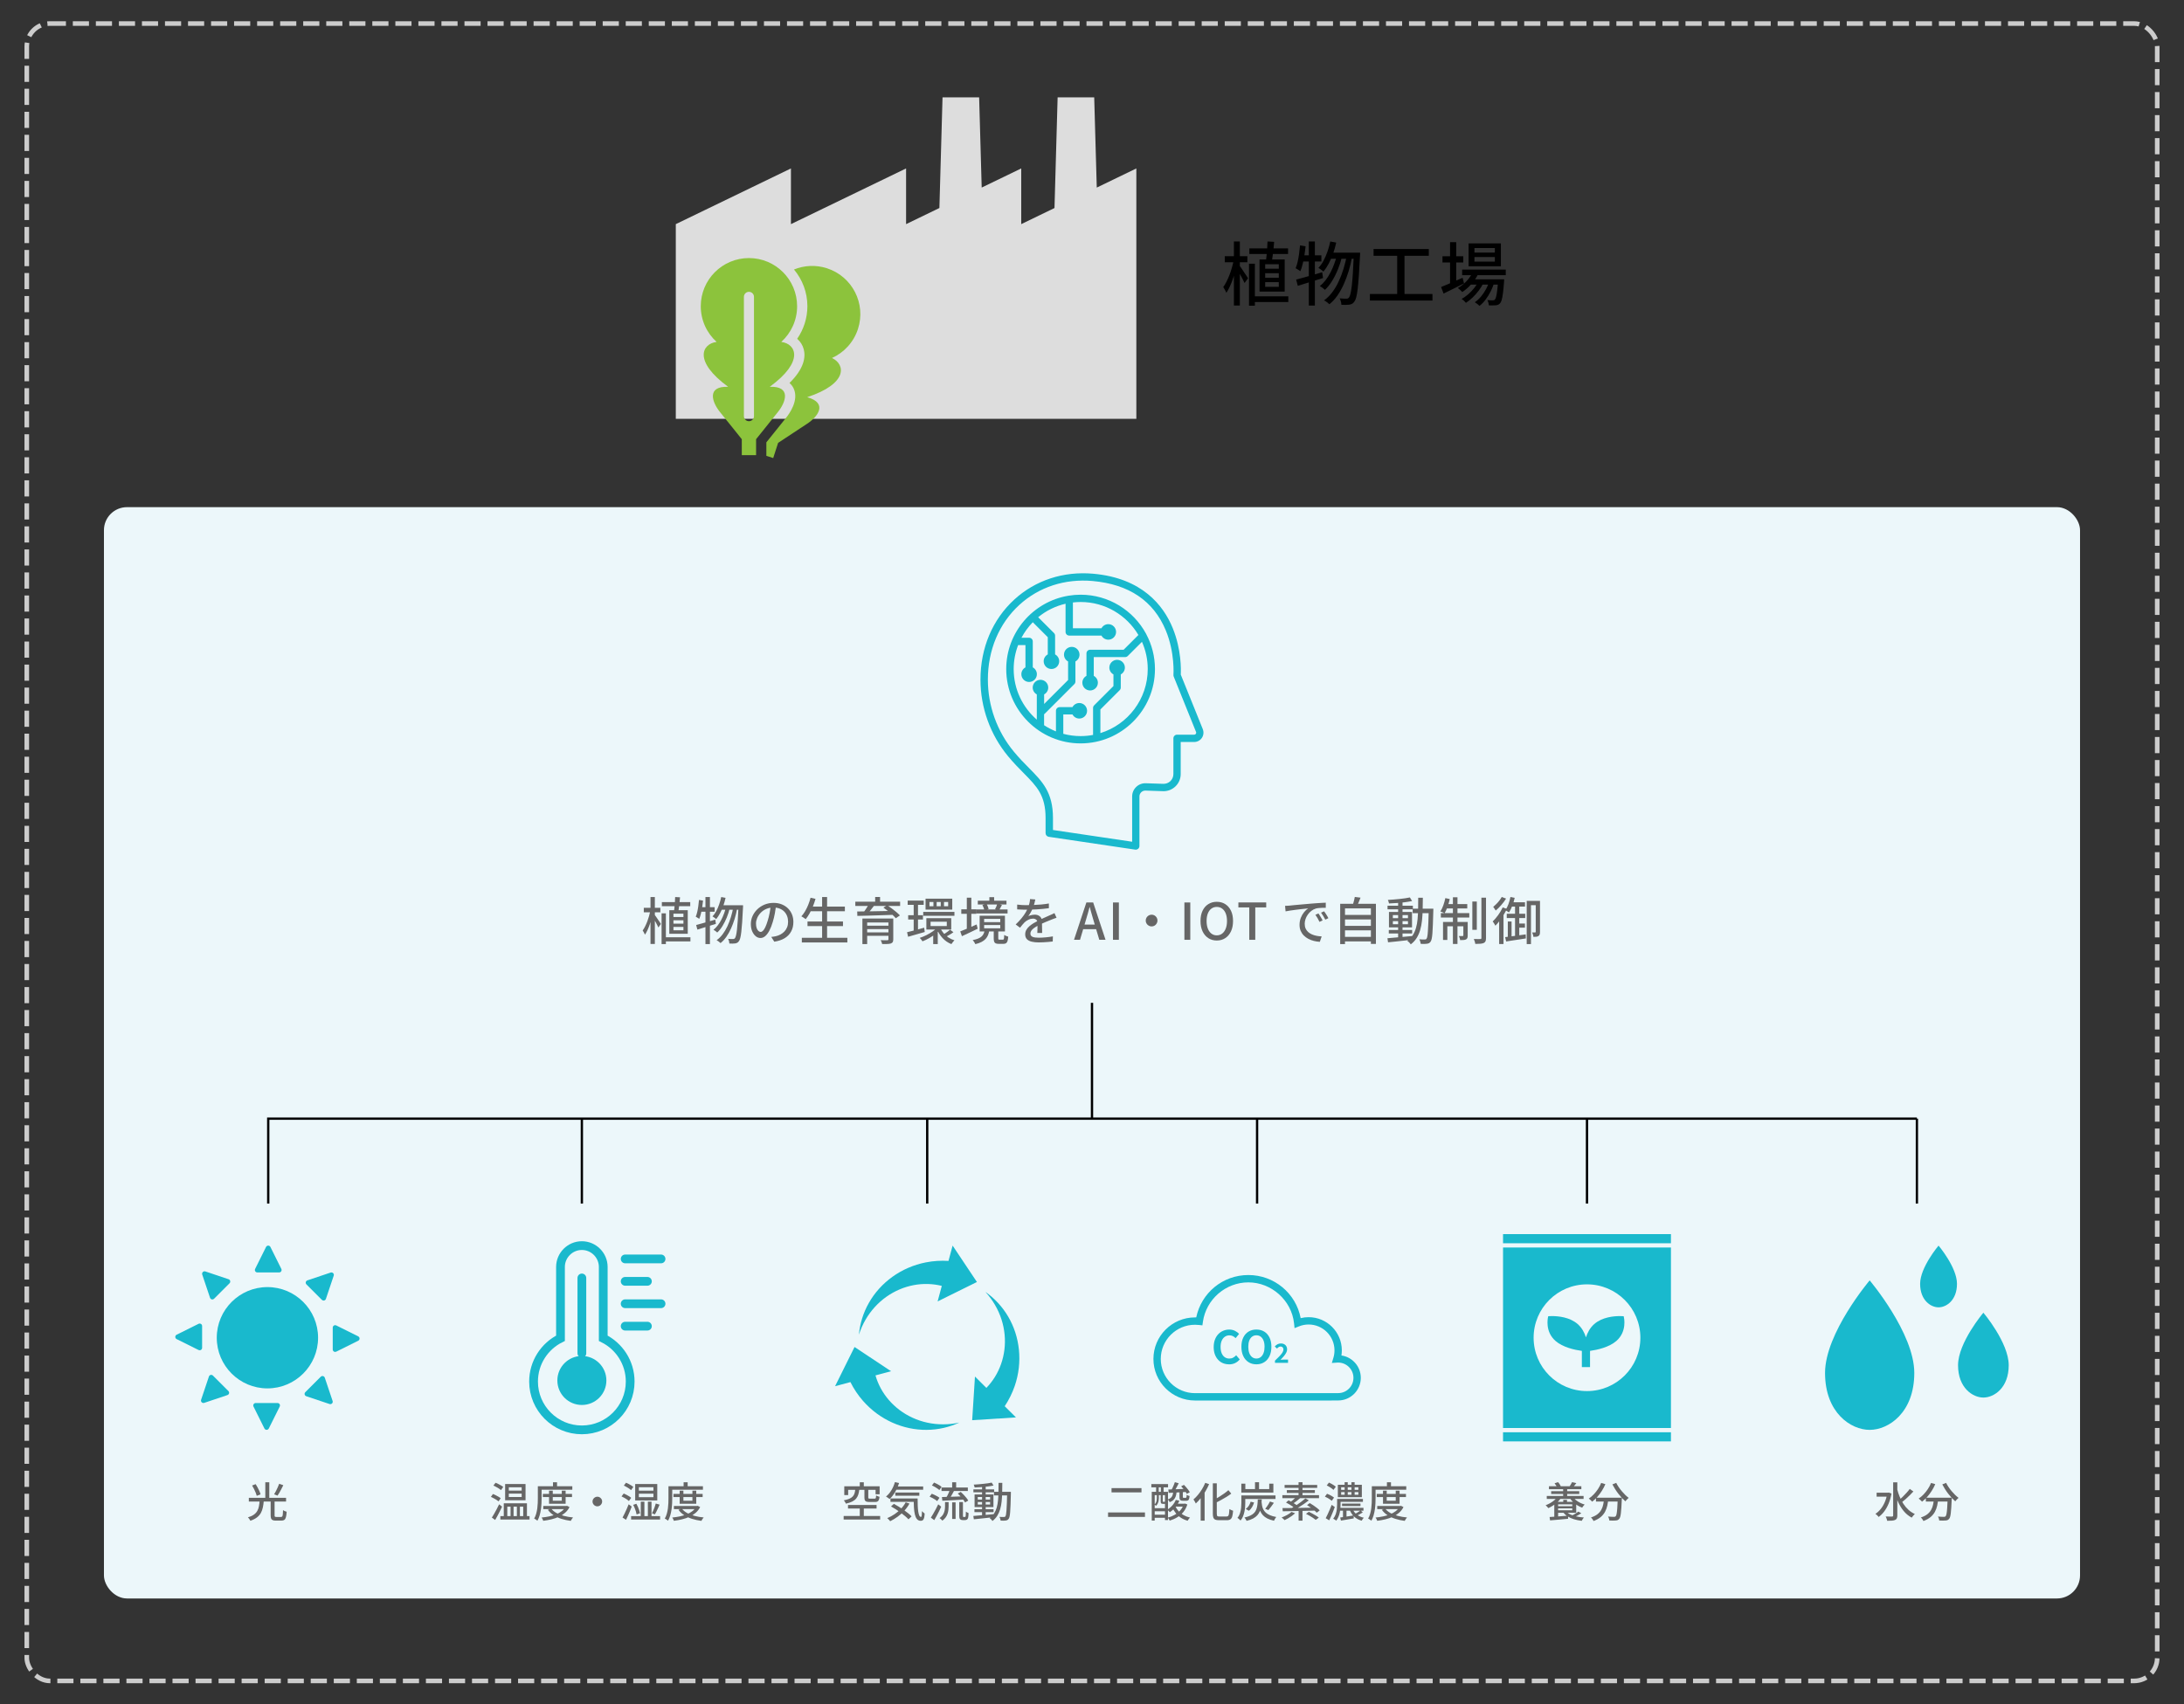 <?xml version="1.0" encoding="UTF-8"?>
<svg id="_図版" data-name="図版" xmlns="http://www.w3.org/2000/svg" xmlns:xlink="http://www.w3.org/1999/xlink" viewBox="0 0 948 740">
  <rect x="0" y="0" width="948" height="740" fill="#333333" stroke="none"/>
  <defs>
    <style>
      .cls-1, .cls-2, .cls-3, .cls-4, .cls-5 {
        fill: none;
      }

      .cls-1, .cls-2, .cls-4, .cls-5 {
        stroke-miterlimit: 10;
      }

      .cls-1, .cls-5 {
        stroke: #19b9cd;
        stroke-width: 3.8px;
      }

      .cls-6 {
        fill: #000;
      }

      .cls-6, .cls-3, .cls-7, .cls-8, .cls-9, .cls-10, .cls-11, .cls-12 {
        stroke-width: 0px;
      }

      .cls-2 {
        stroke: #000;
      }

      .cls-7 {
        fill: #666;
      }

      .cls-8 {
        fill: #19b9cd;
      }

      .cls-9 {
        fill: #ddd;
      }

      .cls-4 {
        stroke: #ccc;
        stroke-dasharray: 0 0 0 0 0 0 7 2.99 .01 0 0 0;
        stroke-width: 2px;
      }

      .cls-13 {
        clip-path: url(#clippath);
      }

      .cls-5 {
        stroke-linecap: round;
      }

      .cls-10 {
        fill: #ecf7fa;
      }

      .cls-11 {
        fill: #8cc33c;
      }

      .cls-12 {
        fill: #19b9cd;
      }
    </style>
    <clipPath id="clippath">
      <rect class="cls-3" x="669.61" y="570.48" width="38.5" height="23.08"/>
    </clipPath>
  </defs>
  <rect class="cls-10" x="45.12" y="220.19" width="857.75" height="473.81" rx="10" ry="10"/>
  <g>
    <path class="cls-7" d="M282.31,395.38l1.21.42c-.16.87-.37,1.77-.62,2.71-.25.94-.53,1.86-.84,2.77-.31.91-.64,1.75-1,2.53-.36.78-.73,1.44-1.11,2-.1-.28-.25-.59-.45-.95-.2-.35-.38-.65-.54-.88.35-.48.7-1.06,1.04-1.74.34-.67.66-1.4.96-2.17.29-.77.55-1.56.78-2.36s.41-1.58.56-2.33ZM279.45,394.15h7.19v1.94h-7.19v-1.94ZM282.36,389.46h1.89v20.39h-1.89v-20.39ZM284.14,397.14c.13.15.32.41.57.78.25.37.52.78.83,1.22s.58.85.83,1.22c.25.37.42.64.51.8l-1.1,1.52c-.13-.29-.31-.66-.53-1.09s-.46-.88-.71-1.34c-.26-.46-.5-.9-.73-1.31s-.41-.73-.56-.97l.9-.84ZM287.17,396.55h1.87v13.35h-1.87v-13.35ZM287.29,391.66h12.32v1.78h-12.32v-1.78ZM288.12,406.93h11.57v1.8h-11.57v-1.8ZM290.52,395.18h8.01v10.23h-8.01v-10.23ZM292.32,396.7v1.43h4.33v-1.43h-4.33ZM292.32,399.56v1.45h4.33v-1.45h-4.33ZM292.32,402.42v1.47h4.33v-1.47h-4.33ZM293.07,389.46l2.11.11c-.06.72-.13,1.47-.21,2.27-.08.79-.17,1.55-.28,2.29s-.2,1.39-.29,1.98l-1.87-.15c.09-.56.17-1.21.23-1.95.07-.74.13-1.51.19-2.3s.1-1.54.11-2.24Z"/>
    <path class="cls-7" d="M303.41,390.72l1.76.29c-.1.98-.23,1.96-.38,2.93-.15.97-.33,1.88-.54,2.73s-.45,1.61-.73,2.27c-.12-.09-.27-.19-.45-.31-.18-.12-.37-.23-.57-.35-.2-.12-.36-.21-.5-.29.26-.6.48-1.3.66-2.09s.33-1.63.45-2.51c.12-.88.22-1.77.3-2.66ZM302.18,401.59c.7-.18,1.51-.39,2.41-.64.9-.25,1.86-.52,2.86-.81s2.01-.59,3.03-.88l.26,1.85c-1.38.43-2.78.86-4.2,1.3s-2.7.84-3.83,1.19l-.53-2ZM303.76,393.86h6.45v1.98h-6.82l.37-1.98ZM306.21,389.46h1.94v20.42h-1.94v-20.42ZM313.05,389.46l1.89.35c-.26,1.22-.6,2.39-1,3.52s-.87,2.18-1.39,3.16c-.52.98-1.08,1.83-1.68,2.56-.12-.1-.27-.23-.46-.38-.19-.15-.39-.3-.59-.45-.21-.15-.39-.26-.55-.35.62-.65,1.16-1.42,1.64-2.31.48-.89.89-1.86,1.25-2.89.36-1.03.66-2.1.89-3.2ZM315.2,393.64l1.54.77c-.31,1.28-.73,2.58-1.26,3.91-.54,1.33-1.16,2.56-1.86,3.71s-1.47,2.09-2.29,2.84c-.19-.19-.44-.4-.74-.63-.3-.23-.6-.41-.89-.56.65-.51,1.25-1.14,1.83-1.88s1.09-1.56,1.56-2.46c.47-.9.88-1.84,1.23-2.82.35-.98.65-1.93.88-2.87ZM318.31,393.84l1.63.75c-.26,1.47-.62,2.92-1.06,4.36-.44,1.44-.96,2.82-1.55,4.14-.59,1.32-1.27,2.52-2.02,3.61-.76,1.09-1.6,2-2.54,2.75-.19-.19-.45-.41-.78-.65-.33-.24-.64-.44-.94-.58.97-.69,1.84-1.55,2.62-2.58.78-1.03,1.46-2.19,2.06-3.46.59-1.28,1.11-2.62,1.54-4.04.43-1.42.78-2.84,1.04-4.28ZM313.25,393.03h8.18v1.94h-9.09l.9-1.94ZM320.55,393.03h1.98v.63c0,.15,0,.28-.02.38-.12,2.49-.24,4.61-.36,6.34-.12,1.73-.25,3.15-.38,4.27-.13,1.11-.28,1.99-.45,2.62-.17.63-.36,1.08-.58,1.34-.24.34-.48.57-.73.7-.25.13-.55.23-.9.29-.29.04-.66.07-1.11.08-.45,0-.91,0-1.4-.03-.01-.31-.07-.66-.16-1.04-.1-.39-.23-.72-.41-1,.47.04.89.07,1.28.08.38,0,.67.01.88.01.19,0,.34-.03.46-.08.12-.05.24-.15.37-.3.16-.21.31-.59.46-1.17.15-.57.28-1.39.41-2.46.12-1.07.24-2.44.35-4.1s.22-3.69.32-6.06v-.48Z"/>
    <path class="cls-7" d="M336.9,392.98c-.15,1.13-.33,2.32-.56,3.57s-.53,2.5-.91,3.73c-.44,1.5-.94,2.76-1.49,3.79-.55,1.03-1.15,1.82-1.79,2.37-.65.54-1.33.81-2.05.81s-1.42-.25-2.05-.76c-.63-.51-1.14-1.22-1.54-2.13-.4-.92-.59-1.98-.59-3.2s.25-2.4.76-3.5c.51-1.1,1.21-2.08,2.1-2.93.89-.85,1.94-1.52,3.12-2,1.19-.48,2.47-.73,3.85-.73s2.51.21,3.58.64,1.97,1.02,2.73,1.77c.75.76,1.33,1.64,1.73,2.65.4,1.01.59,2.09.59,3.23,0,1.54-.32,2.91-.96,4.1-.64,1.2-1.57,2.17-2.8,2.93-1.23.75-2.74,1.26-4.53,1.53l-1.3-2.07c.38-.04.73-.09,1.06-.14.32-.05.62-.11.9-.17.7-.16,1.38-.41,2.01-.75.64-.34,1.21-.77,1.71-1.29.5-.52.89-1.13,1.18-1.84s.43-1.5.43-2.38-.14-1.7-.42-2.45c-.28-.75-.69-1.41-1.23-1.97-.54-.56-1.21-.99-2-1.31-.79-.31-1.69-.47-2.68-.47-1.2,0-2.27.21-3.21.64-.94.43-1.73.99-2.39,1.68-.65.7-1.15,1.45-1.49,2.25-.34.81-.51,1.58-.51,2.33,0,.84.1,1.53.31,2.08.21.55.46.96.77,1.22.31.26.62.4.95.4s.65-.17.99-.49c.34-.33.68-.85,1.02-1.57.34-.72.69-1.64,1.02-2.75.34-1.06.62-2.18.85-3.38.23-1.2.39-2.37.49-3.51l2.35.04Z"/>
    <path class="cls-7" d="M351.83,389.77l2.16.48c-.32,1.13-.71,2.24-1.15,3.33-.45,1.09-.94,2.1-1.46,3.04-.53.93-1.08,1.75-1.65,2.45-.15-.12-.33-.25-.56-.41-.23-.15-.46-.31-.69-.46-.24-.15-.45-.27-.64-.36.6-.65,1.15-1.4,1.65-2.25.5-.86.95-1.79,1.35-2.78.4-1,.74-2.01,1-3.04ZM348.05,407.17h19.76v2.02h-19.76v-2.02ZM350.51,400.07h15.4v2h-15.4v-2ZM351.46,393.62h15.27v2.02h-15.27v-2.02ZM356.85,389.46h2.16v18.72h-2.16v-18.72Z"/>
    <path class="cls-7" d="M371.26,391.49h19.45v1.83h-19.45v-1.83ZM372.07,395.73c1,0,2.12,0,3.38-.02,1.25-.01,2.59-.04,4.02-.07,1.42-.03,2.88-.05,4.37-.08,1.49-.02,2.97-.06,4.43-.1l-.11,1.72c-1.92.06-3.85.12-5.8.19-1.94.07-3.79.12-5.54.17s-3.31.08-4.67.11l-.07-1.91ZM374.34,398.79h11.97v1.72h-9.9v9.39h-2.07v-11.11ZM377.09,392.61l2.31.62c-.5.67-1.03,1.35-1.59,2.04s-1.08,1.27-1.55,1.75l-1.65-.62c.28-.35.57-.75.88-1.19.31-.44.61-.89.89-1.35.29-.46.52-.88.71-1.24ZM375.59,401.89h10.87v1.5h-10.87v-1.5ZM375.59,404.8h10.8v1.5h-10.8v-1.5ZM379.88,389.44h2.13v2.97h-2.13v-2.97ZM385.63,398.79h2.11v9.02c0,.53-.08.92-.23,1.19-.15.26-.42.47-.8.62-.4.13-.91.21-1.53.23-.62.02-1.38.03-2.25.03-.04-.25-.13-.53-.26-.85-.13-.32-.26-.6-.4-.85.4.01.79.03,1.2.04.4.01.76.02,1.07.01.31,0,.51-.01.62-.01.19-.02.32-.05.38-.11.07-.06.1-.16.1-.31v-9.02ZM383.45,394.06l1.67-1.03c.63.41,1.29.88,1.99,1.4s1.36,1.04,1.98,1.57c.62.53,1.13,1.01,1.53,1.45l-1.8,1.21c-.35-.44-.83-.93-1.43-1.47-.6-.54-1.24-1.09-1.92-1.64-.68-.55-1.35-1.04-2.01-1.49Z"/>
    <path class="cls-7" d="M393.72,404.73c.63-.15,1.35-.32,2.17-.53.81-.21,1.67-.43,2.57-.68.9-.25,1.8-.5,2.7-.75l.24,1.87c-1.25.37-2.51.73-3.78,1.09-1.28.36-2.43.69-3.45.98l-.44-1.98ZM393.99,391h6.97v1.85h-6.97v-1.85ZM394.21,397.36h6.42v1.85h-6.42v-1.85ZM396.6,391.82h1.87v12.87l-1.87.35v-13.22ZM407.08,402.44l1.5.68c-.63.76-1.4,1.5-2.31,2.21s-1.87,1.36-2.88,1.94-2,1.05-2.97,1.42c-.13-.23-.32-.5-.55-.79-.23-.29-.45-.53-.66-.7.97-.31,1.95-.71,2.94-1.21s1.92-1.05,2.79-1.66c.87-.61,1.59-1.24,2.15-1.88ZM400.74,395.91h13.55v1.69h-13.55v-1.69ZM401.75,390.17h11.59v4.75h-11.59v-4.75ZM402.1,398.64h10.8v4.93h-10.8v-4.93ZM403.45,391.62v1.85h1.72v-1.85h-1.72ZM403.93,400.18v1.87h7.04v-1.87h-7.04ZM405.07,405.19l1.98-1.36v6.05h-1.98v-4.69ZM406.57,391.62v1.85h1.78v-1.85h-1.78ZM408.11,402.8c.35.82.83,1.59,1.44,2.32s1.32,1.36,2.12,1.9c.81.54,1.69.95,2.64,1.23-.22.19-.46.45-.71.78s-.47.62-.63.87c-1.47-.57-2.75-1.45-3.84-2.63-1.09-1.18-1.93-2.53-2.52-4.04l1.5-.44ZM412.4,403.65l1.45,1.08c-.48.37-1,.71-1.56,1.04-.56.33-1.06.61-1.52.85l-1.21-.95c.29-.18.62-.38.97-.62.35-.23.69-.48,1.02-.73s.61-.48.85-.68ZM409.76,391.62v1.85h1.8v-1.85h-1.8Z"/>
    <path class="cls-7" d="M416.82,404.38c.6-.23,1.29-.51,2.06-.83.77-.31,1.59-.66,2.46-1.04.87-.38,1.73-.76,2.58-1.14l.46,1.85c-1.16.57-2.34,1.14-3.55,1.71s-2.31,1.07-3.29,1.53l-.73-2.07ZM417.26,394.79h6.53v1.96h-6.53v-1.96ZM419.66,389.73h1.96v14.45h-1.96v-14.45ZM427.4,403.85h2.05c-.12.75-.3,1.43-.54,2.06-.24.62-.59,1.18-1.03,1.68s-1.04.95-1.77,1.34-1.65.73-2.75.99c-.06-.16-.15-.36-.29-.58-.13-.23-.28-.45-.43-.66-.15-.21-.3-.38-.43-.52.97-.19,1.77-.42,2.4-.68.63-.26,1.14-.58,1.52-.94.38-.36.67-.76.86-1.21s.33-.94.42-1.49ZM423.82,394.85h13.53v1.74h-13.53v-1.74ZM424.43,391.05h12.45v1.65h-12.45v-1.65ZM425.23,397.58h10.98v6.82h-10.98v-6.82ZM426.44,392.92l1.8-.42c.21.32.39.69.55,1.1.16.41.28.77.35,1.08l-1.91.48c-.03-.31-.12-.67-.29-1.09s-.33-.8-.51-1.15ZM427.18,398.95v1.41h7v-1.41h-7ZM427.18,401.63v1.41h7v-1.41h-7ZM429.45,389.51h2.07v2.62h-2.07v-2.62ZM431.34,403.92h1.98v3.48c0,.25.03.41.09.47s.21.1.44.1h1.45c.16,0,.28-.05.35-.14.07-.1.13-.29.17-.58.04-.29.06-.74.08-1.34.13.1.3.2.51.3.21.1.42.18.64.26.22.08.42.14.59.19-.06.84-.17,1.48-.32,1.93-.15.45-.37.76-.66.94-.29.18-.66.26-1.13.26h-1.98c-.59,0-1.04-.07-1.36-.22-.32-.15-.54-.39-.66-.74-.12-.34-.18-.81-.18-1.4v-3.5ZM432.86,392.46l2.05.44c-.22.41-.43.81-.64,1.21-.21.4-.39.74-.55,1.03l-1.8-.4c.18-.32.36-.7.54-1.13s.32-.82.41-1.16Z"/>
    <path class="cls-7" d="M449.4,390.52c-.09.43-.21.94-.36,1.55-.15.61-.38,1.29-.67,2.06-.25.62-.55,1.25-.91,1.89-.36.65-.73,1.23-1.11,1.76.25-.15.54-.27.87-.36.33-.1.67-.17,1.01-.22.34-.05.66-.08.94-.08.88,0,1.62.25,2.22.76.6.51.9,1.24.9,2.19v1.08c0,.43,0,.87.02,1.34.01.47.03.93.03,1.39,0,.46.01.85.01,1.19h-2.09c.01-.28.03-.6.04-.98s.03-.77.03-1.18c0-.41.01-.81.01-1.19v-1.01c-.01-.66-.21-1.14-.59-1.43-.38-.29-.83-.44-1.34-.44-.66,0-1.32.15-1.97.46-.65.31-1.21.68-1.68,1.12-.31.31-.63.66-.96,1.06s-.68.83-1.04,1.3l-1.89-1.41c1.01-.95,1.87-1.86,2.57-2.73.7-.87,1.29-1.69,1.75-2.48.46-.78.83-1.53,1.09-2.23.24-.6.43-1.21.57-1.84.15-.62.23-1.21.26-1.75l2.29.18ZM441.53,392.74c.59.09,1.23.15,1.94.19s1.32.06,1.85.06c.98,0,2.05-.02,3.19-.07,1.14-.04,2.3-.12,3.46-.22s2.27-.25,3.31-.44v2.05c-.78.1-1.61.2-2.49.29s-1.78.16-2.68.21-1.78.09-2.62.11c-.84.02-1.6.03-2.29.03-.31,0-.67,0-1.09-.01-.42,0-.85-.03-1.3-.05s-.88-.05-1.29-.07v-2.07ZM458.62,398.46c-.21.07-.44.15-.71.24-.27.09-.54.18-.8.29-.26.1-.51.2-.73.29-.75.29-1.62.65-2.61,1.06-.99.41-2.01.89-3.05,1.43-.7.37-1.31.73-1.83,1.1s-.91.75-1.2,1.14c-.29.4-.43.83-.43,1.3,0,.38.09.69.26.92.18.23.42.41.74.54.32.12.7.21,1.14.26.45.05.95.08,1.51.08.88,0,1.88-.05,2.99-.15,1.11-.1,2.16-.24,3.12-.42l-.07,2.22c-.53.06-1.14.12-1.85.19s-1.43.12-2.17.15c-.74.04-1.44.06-2.1.06-1.1,0-2.09-.1-2.97-.31-.88-.21-1.58-.56-2.09-1.07-.51-.51-.77-1.21-.77-2.12,0-.72.17-1.37.5-1.95.33-.58.76-1.1,1.3-1.57.54-.47,1.13-.9,1.79-1.3.66-.4,1.31-.76,1.96-1.08.69-.37,1.33-.69,1.93-.96.59-.27,1.15-.52,1.67-.74.52-.22,1.01-.44,1.46-.66.38-.16.74-.32,1.08-.47.34-.15.67-.32,1.01-.5l.9,2.02Z"/>
    <path class="cls-7" d="M466.19,408.03l5.37-16.21h2.95l5.37,16.21h-2.71l-2.62-8.8c-.26-.88-.52-1.77-.77-2.67-.25-.9-.5-1.81-.75-2.72h-.09c-.23.92-.48,1.83-.74,2.73-.26.89-.52,1.78-.78,2.66l-2.62,8.8h-2.62ZM469.23,403.43v-2.02h7.57v2.02h-7.57Z"/>
    <path class="cls-7" d="M483.11,408.03v-16.21h2.55v16.21h-2.55Z"/>
    <path class="cls-7" d="M499.85,397.12c.48,0,.92.11,1.3.34.38.23.69.53.92.91.23.38.35.81.35,1.3,0,.45-.11.88-.34,1.26-.23.39-.53.7-.91.94-.38.23-.81.35-1.3.35-.45,0-.88-.11-1.26-.34-.39-.23-.7-.54-.94-.92-.23-.39-.35-.81-.35-1.26,0-.48.11-.92.34-1.3.23-.38.54-.69.92-.92.39-.23.81-.35,1.27-.35Z"/>
    <path class="cls-7" d="M514.11,408.03v-16.21h2.55v16.21h-2.55Z"/>
    <path class="cls-7" d="M528.16,408.34c-1.38,0-2.6-.34-3.66-1.03-1.06-.69-1.9-1.67-2.5-2.94-.6-1.27-.9-2.77-.9-4.5s.3-3.24.9-4.48c.6-1.24,1.43-2.19,2.5-2.86,1.06-.67,2.28-1,3.66-1s2.62.33,3.67,1c1.06.67,1.88,1.62,2.49,2.86.6,1.24.9,2.73.9,4.48s-.3,3.23-.9,4.5c-.6,1.27-1.43,2.25-2.49,2.94-1.06.69-2.28,1.03-3.67,1.03ZM528.16,406.1c.89,0,1.68-.26,2.34-.77.67-.51,1.18-1.24,1.55-2.17.37-.93.55-2.03.55-3.29s-.18-2.35-.55-3.27c-.37-.92-.88-1.62-1.55-2.11-.67-.49-1.45-.74-2.34-.74s-1.68.25-2.34.74c-.67.49-1.18,1.2-1.54,2.11-.36.92-.54,2.01-.54,3.27s.18,2.36.54,3.29c.36.93.87,1.65,1.54,2.17.67.51,1.45.77,2.34.77Z"/>
    <path class="cls-7" d="M542.27,408.03v-14.06h-4.73v-2.16h12.08v2.16h-4.75v14.06h-2.6Z"/>
    <path class="cls-7" d="M557.78,393.29c.42-.01.82-.03,1.18-.05s.65-.04.87-.06c.4-.04.93-.1,1.59-.17.67-.07,1.43-.14,2.28-.21.85-.07,1.76-.15,2.73-.24.97-.09,1.96-.18,2.97-.26.78-.06,1.54-.11,2.28-.17.74-.05,1.43-.1,2.08-.13s1.22-.06,1.72-.08v2.22c-.41-.01-.88-.01-1.4,0-.52.01-1.03.04-1.54.09-.51.04-.96.12-1.35.22-.72.22-1.38.56-1.98,1.03-.6.47-1.12,1.01-1.55,1.63-.43.62-.76,1.27-.99,1.96-.23.69-.34,1.36-.34,2,0,.81.14,1.51.41,2.1.27.59.65,1.1,1.13,1.52.48.42,1.04.76,1.67,1.03.63.27,1.3.47,2.01.6.71.13,1.43.21,2.14.24l-.79,2.35c-.87-.04-1.72-.17-2.57-.38s-1.65-.51-2.4-.9c-.75-.39-1.41-.88-1.99-1.46-.58-.59-1.03-1.26-1.36-2.02-.33-.76-.49-1.63-.49-2.6,0-1.11.19-2.14.56-3.08s.85-1.76,1.42-2.45c.57-.7,1.16-1.24,1.76-1.62-.44.04-.98.1-1.63.17s-1.34.14-2.08.23c-.74.09-1.48.18-2.23.28s-1.46.19-2.12.3c-.67.1-1.25.21-1.75.31l-.22-2.4ZM572.3,396.59c.18.25.37.55.59.91.22.36.44.73.66,1.1.22.37.4.71.55,1.02l-1.36.62c-.26-.56-.54-1.09-.83-1.61-.29-.51-.6-1-.94-1.47l1.32-.57ZM574.74,395.65c.18.25.38.55.62.89.24.34.46.7.68,1.07.22.37.41.71.57,1.03l-1.34.64c-.29-.56-.59-1.08-.88-1.57-.29-.49-.62-.98-.97-1.46l1.32-.59Z"/>
    <path class="cls-7" d="M581.73,392.39h15.51v17.42h-2.18v-15.42h-11.24v15.49h-2.09v-17.49ZM583.14,397.23h12.43v1.96h-12.43v-1.96ZM583.14,401.98h12.43v1.94h-12.43v-1.94ZM583.14,406.76h12.43v1.96h-12.43v-1.96ZM588.07,389.42l2.49.31c-.26.67-.54,1.35-.81,2.02s-.54,1.26-.79,1.76l-1.87-.35c.13-.37.26-.77.38-1.2.12-.43.24-.87.35-1.32.11-.45.19-.85.25-1.22Z"/>
    <path class="cls-7" d="M602.24,407.35c.89-.09,1.93-.18,3.11-.27,1.18-.1,2.43-.21,3.75-.33,1.32-.12,2.63-.25,3.94-.36l.02,1.58c-1.25.15-2.5.29-3.77.43-1.27.14-2.48.27-3.64.4-1.16.12-2.21.23-3.15.32l-.26-1.76ZM602.28,393.23h11v1.56h-11v-1.56ZM611.98,389.64l.97,1.56c-.9.19-1.91.36-3.05.51-1.14.15-2.31.26-3.52.34s-2.37.14-3.46.19c-.03-.22-.09-.48-.19-.77-.09-.29-.19-.54-.3-.75.82-.04,1.67-.1,2.54-.18.87-.07,1.73-.15,2.58-.24s1.65-.19,2.41-.3c.75-.11,1.43-.23,2.01-.36ZM602.83,403.76h10.14v1.54h-10.14v-1.54ZM602.9,395.93h10.01v6.71h-10.01v-6.71ZM604.59,397.3v1.34h6.56v-1.34h-6.56ZM604.59,399.94v1.34h6.56v-1.34h-6.56ZM606.88,391.42h1.91v16.02h-1.91v-16.02ZM615.61,389.77h2c-.02,1.8-.04,3.53-.08,5.19-.04,1.66-.13,3.22-.29,4.7s-.42,2.85-.79,4.12-.89,2.44-1.54,3.48c-.65,1.04-1.5,1.96-2.54,2.75-.1-.16-.24-.34-.41-.54-.17-.2-.35-.38-.54-.56-.19-.18-.37-.32-.55-.42.98-.72,1.77-1.55,2.38-2.5.6-.95,1.07-2,1.4-3.17s.56-2.43.68-3.81c.12-1.37.2-2.83.23-4.37.03-1.54.04-3.17.04-4.88ZM613.19,394.52h7.79v1.94h-7.79v-1.94ZM620.17,394.52h2c0,.26,0,.47-.01.62,0,.15-.01.27-.01.37-.06,2.29-.12,4.23-.18,5.82-.06,1.59-.13,2.89-.21,3.91-.08,1.01-.18,1.8-.31,2.35-.12.56-.28.96-.45,1.21-.22.32-.46.55-.71.68-.26.13-.55.22-.89.26-.32.06-.73.09-1.21.09s-.98-.02-1.5-.04c-.03-.28-.1-.61-.21-.99-.11-.38-.25-.71-.41-.99.51.04.98.07,1.41.08.43,0,.75.01.97.01.18,0,.32-.02.44-.07.12-.04.23-.14.33-.29.13-.16.25-.5.34-1.01.1-.51.18-1.26.24-2.23.07-.98.13-2.23.2-3.75.07-1.53.12-3.38.17-5.57v-.46Z"/>
    <path class="cls-7" d="M627.38,389.93l1.91.4c-.25,1.14-.57,2.27-.97,3.38-.4,1.11-.82,2.04-1.28,2.78-.13-.07-.31-.16-.53-.26s-.45-.2-.68-.29c-.24-.09-.44-.16-.62-.22.48-.72.91-1.6,1.28-2.64.37-1.04.66-2.09.88-3.15ZM625.43,396.44h12.34v1.91h-12.34v-1.91ZM626.37,400.29h9.59v1.87h-7.72v5.94h-1.87v-7.81ZM627.63,392.52h9.26v1.89h-9.64l.37-1.89ZM630.66,389.57h1.98v20.28h-1.98v-20.28ZM635.19,400.29h1.89v5.87c0,.43-.04.77-.13,1.04-.09.27-.28.49-.57.65-.29.15-.65.24-1.08.27-.43.04-.93.05-1.52.05-.01-.28-.08-.58-.19-.91-.11-.33-.23-.62-.36-.87.41.01.77.02,1.07.02s.51,0,.63-.02c.18,0,.26-.1.26-.29v-5.83ZM639.09,391.4h1.94v12.3h-1.94v-12.3ZM643.03,389.75h2v17.49c0,.62-.07,1.09-.22,1.42s-.4.58-.77.76c-.37.16-.86.27-1.47.32-.62.05-1.34.08-2.18.08-.04-.29-.13-.65-.25-1.06-.12-.41-.26-.77-.41-1.08.62.01,1.19.03,1.73.03s.91,0,1.11-.01c.16,0,.28-.03.35-.1.07-.07.11-.19.11-.36v-17.49Z"/>
    <path class="cls-7" d="M652.27,393.97l1.83.64c-.43.87-.91,1.75-1.45,2.64-.54.89-1.12,1.74-1.73,2.54s-1.21,1.51-1.82,2.12c-.07-.15-.18-.34-.32-.57-.14-.23-.28-.47-.43-.71-.15-.24-.29-.43-.42-.56.81-.78,1.6-1.71,2.39-2.79.78-1.09,1.43-2.19,1.95-3.3ZM651.85,389.44l1.89.7c-.57.92-1.27,1.86-2.08,2.79-.81.94-1.62,1.74-2.43,2.4-.09-.15-.2-.32-.32-.52-.12-.2-.26-.4-.4-.59-.14-.2-.26-.36-.36-.47.45-.38.92-.81,1.4-1.3.48-.48.92-.99,1.32-1.52.4-.53.73-1.03.98-1.5ZM650.73,398.33l1.87-1.89.02.02v13.4h-1.89v-11.53ZM653.32,406.87c.75-.09,1.61-.19,2.57-.32.97-.12,1.99-.26,3.08-.42,1.09-.15,2.18-.3,3.28-.45l.07,1.76c-1,.16-2.01.32-3.03.47-1.02.15-2,.3-2.94.44-.94.14-1.8.28-2.57.41l-.46-1.89ZM655.63,389.44l1.85.37c-.26,1.19-.61,2.35-1.05,3.48-.43,1.13-.91,2.08-1.44,2.86-.12-.09-.27-.19-.46-.32-.19-.12-.39-.25-.59-.37-.21-.12-.38-.22-.53-.3.51-.7.96-1.57,1.34-2.58.38-1.02.67-2.06.88-3.13ZM654.03,396.72h8.01v1.87h-8.01v-1.87ZM654.49,400.07h1.63v7.22l-1.63.33v-7.55ZM655.83,391.75h6.12v1.87h-6.71l.59-1.87ZM657.63,392.52h1.83v14.34l-1.83.35v-14.7ZM658.45,400.97h3.48v1.78h-3.48v-1.78ZM662.69,391.14h4.91v1.85h-3.06v16.9h-1.85v-18.74ZM666.61,391.14h1.85v13.46c0,.41-.04.76-.12,1.06-.08.29-.25.53-.52.7-.24.18-.53.29-.88.33-.35.04-.8.07-1.34.07-.01-.26-.08-.58-.2-.96-.12-.37-.24-.69-.35-.96h1.32c.16,0,.24-.1.24-.29v-13.42Z"/>
  </g>
  <g>
    <g>
      <path class="cls-6" d="M535.53,112.91l1.65.57c-.22,1.18-.5,2.41-.84,3.69-.34,1.28-.72,2.54-1.14,3.78-.42,1.24-.88,2.39-1.37,3.45s-1,1.97-1.51,2.73c-.14-.38-.35-.81-.62-1.29s-.52-.88-.73-1.2c.48-.66.95-1.45,1.42-2.37.47-.92.9-1.9,1.31-2.96.4-1.05.75-2.12,1.06-3.22s.56-2.16.77-3.18ZM531.63,111.23h9.81v2.64h-9.81v-2.64ZM535.59,104.84h2.58v27.81h-2.58v-27.81ZM538.01,115.31c.18.2.44.56.78,1.06.34.51.71,1.06,1.12,1.67.41.6.78,1.16,1.12,1.67.34.51.57.88.69,1.1l-1.5,2.07c-.18-.4-.42-.9-.72-1.48-.3-.59-.62-1.2-.98-1.83s-.68-1.23-.99-1.79c-.31-.56-.57-1-.77-1.32l1.23-1.14ZM542.15,114.5h2.55v18.21h-2.55v-18.21ZM542.3,107.84h16.8v2.43h-16.8v-2.43ZM543.44,128.66h15.78v2.46h-15.78v-2.46ZM546.72,112.64h10.92v13.95h-10.92v-13.95ZM549.17,114.71v1.95h5.91v-1.95h-5.91ZM549.17,118.61v1.98h5.91v-1.98h-5.91ZM549.17,122.51v2.01h5.91v-2.01h-5.91ZM550.19,104.84l2.88.15c-.08.98-.18,2.01-.29,3.09s-.23,2.12-.38,3.12c-.14,1-.27,1.9-.39,2.7l-2.55-.21c.12-.76.23-1.64.31-2.65.09-1.01.18-2.06.26-3.13.08-1.08.13-2.1.15-3.06Z"/>
      <path class="cls-6" d="M564.3,106.55l2.4.39c-.14,1.34-.31,2.67-.52,3.99s-.46,2.56-.74,3.72-.61,2.19-.99,3.09c-.16-.12-.37-.26-.62-.42s-.51-.32-.78-.48-.5-.29-.67-.39c.36-.82.66-1.77.9-2.85.24-1.08.44-2.22.61-3.42s.3-2.41.41-3.63ZM562.61,121.37c.96-.24,2.06-.53,3.29-.87,1.23-.34,2.53-.71,3.9-1.11,1.37-.4,2.75-.8,4.12-1.2l.36,2.52c-1.88.58-3.79,1.17-5.73,1.77-1.94.6-3.68,1.14-5.22,1.62l-.72-2.73ZM564.78,110.84h8.79v2.7h-9.3l.51-2.7ZM568.11,104.84h2.64v27.84h-2.64v-27.84ZM577.43,104.84l2.58.48c-.36,1.66-.81,3.26-1.36,4.8-.55,1.54-1.18,2.98-1.89,4.31-.71,1.33-1.48,2.5-2.29,3.49-.16-.14-.37-.31-.63-.52-.26-.21-.53-.41-.81-.61-.28-.2-.53-.36-.75-.48.84-.88,1.58-1.93,2.23-3.15s1.22-2.54,1.71-3.95c.49-1.41.9-2.86,1.21-4.36ZM580.38,110.54l2.1,1.05c-.42,1.74-1,3.52-1.72,5.32-.73,1.81-1.58,3.5-2.54,5.06s-2,2.85-3.12,3.87c-.26-.26-.6-.54-1-.85-.41-.31-.82-.56-1.21-.77.88-.7,1.71-1.55,2.49-2.56.78-1.01,1.49-2.13,2.13-3.36.64-1.23,1.2-2.51,1.68-3.84.48-1.33.88-2.63,1.2-3.92ZM584.61,110.81l2.22,1.02c-.36,2-.84,3.98-1.44,5.94-.6,1.96-1.31,3.84-2.11,5.64-.81,1.8-1.73,3.44-2.76,4.92-1.03,1.48-2.19,2.73-3.46,3.75-.26-.26-.62-.55-1.06-.88-.45-.33-.88-.6-1.28-.79,1.32-.94,2.51-2.12,3.57-3.53,1.06-1.41,2-2.98,2.8-4.72.81-1.74,1.51-3.57,2.1-5.51.59-1.93,1.06-3.87,1.43-5.83ZM577.7,109.7h11.16v2.64h-12.39l1.23-2.64ZM587.66,109.7h2.7v.85c0,.21-.01.39-.03.52-.16,3.4-.33,6.28-.5,8.64-.17,2.36-.35,4.3-.52,5.82-.18,1.52-.39,2.71-.62,3.57s-.5,1.47-.79,1.83c-.32.46-.65.78-.99.96-.34.18-.75.31-1.23.39-.4.06-.9.09-1.51.1-.61,0-1.25,0-1.91-.04-.02-.42-.1-.9-.23-1.42-.13-.53-.31-.98-.55-1.37.64.06,1.22.1,1.74.1.52.01.92.02,1.2.02.26,0,.47-.03.63-.1.16-.07.33-.21.51-.41.22-.28.43-.81.63-1.59.2-.78.38-1.9.56-3.36.17-1.46.33-3.32.48-5.6.15-2.27.29-5.02.43-8.26v-.66Z"/>
      <path class="cls-6" d="M594.63,127.64h27.15v2.85h-27.15v-2.85ZM596.22,108.11h23.97v2.94h-23.97v-2.94ZM606.47,109.67h3.18v19.11h-3.18v-19.11Z"/>
      <path class="cls-6" d="M625.53,124.61c.76-.3,1.65-.67,2.67-1.1,1.02-.43,2.1-.9,3.24-1.41,1.14-.51,2.28-1.01,3.42-1.51l.63,2.46c-1.52.76-3.06,1.53-4.62,2.31-1.56.78-2.98,1.48-4.26,2.1l-1.08-2.85ZM626.13,111.26h9.03v2.7h-9.03v-2.7ZM629.42,105.14h2.67v18.54h-2.67v-18.54ZM639.33,117.95l2.46.63c-.76,1.7-1.78,3.26-3.04,4.68-1.27,1.42-2.61,2.6-4.03,3.54-.12-.16-.3-.35-.54-.57-.24-.22-.48-.44-.72-.66-.24-.22-.46-.39-.66-.51,1.4-.8,2.68-1.82,3.84-3.06,1.16-1.24,2.06-2.59,2.7-4.05ZM642,121.79l1.89,1.11c-.52,1.08-1.19,2.16-2,3.24s-1.7,2.08-2.67,3.02c-.97.93-1.94,1.7-2.9,2.32-.22-.28-.51-.58-.85-.9-.35-.32-.7-.59-1.04-.81,1-.52,1.98-1.21,2.96-2.07.97-.86,1.86-1.8,2.65-2.83.8-1.03,1.45-2.06,1.95-3.08ZM634.67,117.05h18.93v2.43h-18.93v-2.43ZM637.47,105.68h14.01v9.93h-14.01v-9.93ZM638.01,121.28h12.75v2.28h-12.75v-2.28ZM640.01,107.69v1.98h8.85v-1.98h-8.85ZM640.01,111.59v1.98h8.85v-1.98h-8.85ZM646.61,121.76l1.95,1.05c-.38,1.24-.9,2.5-1.54,3.77-.65,1.27-1.39,2.45-2.21,3.54-.82,1.09-1.69,1.98-2.61,2.69-.24-.26-.55-.54-.93-.84-.38-.3-.75-.55-1.11-.75.94-.62,1.83-1.44,2.69-2.46.85-1.02,1.6-2.14,2.25-3.36.65-1.22,1.15-2.43,1.51-3.63ZM650.27,121.28h2.64c-.02.54-.04.9-.06,1.08-.14,2-.29,3.63-.46,4.9-.17,1.27-.36,2.25-.55,2.94-.2.69-.44,1.19-.72,1.48-.28.3-.56.51-.85.63-.29.12-.63.2-1.01.24-.34.02-.78.03-1.3.04-.53.01-1.1,0-1.7-.01-.02-.36-.09-.76-.2-1.2s-.27-.8-.46-1.08c.52.04.99.06,1.43.08.43,0,.75.02.97.02.2,0,.37-.02.51-.06.14-.04.26-.13.36-.27.2-.2.38-.6.54-1.19s.31-1.46.46-2.62c.15-1.16.29-2.68.4-4.56v-.42Z"/>
    </g>
    <g>
      <polygon class="cls-9" points="476.07 81.44 474.96 42.26 459.08 42.26 457.72 90.32 443.28 97.31 443.28 73.13 426.12 81.43 425.01 42.26 409.12 42.26 407.76 90.31 393.3 97.31 393.3 73.13 343.32 97.31 343.32 73.13 293.34 97.31 293.34 181.83 343.32 181.83 393.3 181.83 443.28 181.83 493.25 181.83 493.25 73.13 476.07 81.44"/>
      <g>
        <path class="cls-11" d="M358.96,116.47c-4.88-1.57-9.91-1.26-14.32.54,3.63,4.31,5.82,9.88,5.82,15.94,0,5.09-1.58,10.02-4.43,14.14,1.38,1.2,2.38,2.75,2.85,4.56.86,3.31.25,8.31-6.18,14.63.85.74,1.42,1.57,1.78,2.34,2.44,5.14-1.9,11.09-3.29,12.79-2.3,2.81-6.7,8.33-8.54,10.64v5.86l2.97.96,2.13-6.59s8.6-5.71,12.56-8.28c4.63-2.99,9.23-8.98.07-11.56,17.84-5.9,16.59-14.28,10.75-17.01,5.19-2.34,9.41-6.79,11.3-12.64,3.55-10.99-2.49-22.77-13.48-26.32Z"/>
        <path class="cls-11" d="M334.12,167.94c15.16-11.09,11.41-18.69,5.01-19.49,4.22-3.83,6.87-9.35,6.87-15.5,0-11.55-9.36-20.91-20.91-20.91s-20.91,9.36-20.91,20.91c0,6.15,2.65,11.67,6.87,15.5-6.4.8-10.15,8.4,5.01,19.49-9.51-.36-6.97,6.76-3.49,11.02,2.99,3.66,9.42,11.73,9.42,11.73v6.92h6.2v-6.92s6.43-8.07,9.41-11.73c3.49-4.27,6.03-11.38-3.48-11.02ZM327.28,180.68c0,1.21-.98,2.19-2.19,2.19s-2.19-.98-2.19-2.19v-51.79c0-1.21.98-2.19,2.19-2.19s2.19.98,2.19,2.19v51.79Z"/>
      </g>
    </g>
  </g>
  <g>
    <path class="cls-12" d="M522.12,316.64l-9.59-23.76c.11-1.97.33-10.87-3.52-20.25-3.97-9.69-13.18-21.64-34.5-23.54-12.91-1.15-25.06,2.82-34.21,11.19-9.49,8.68-14.71,21.03-14.71,34.79,0,12.12,4.25,23.93,11.97,33.26,2.43,2.93,4.76,5.29,6.81,7.36,5.71,5.78,9.48,9.59,9.48,19.49v6.55c0,.79.58,1.46,1.36,1.58l37.56,5.57c.08.01.16.02.23.02.38,0,.75-.14,1.04-.39.35-.3.55-.74.55-1.21v-21.51c0-.7.28-1.35.79-1.84.51-.48,1.17-.73,1.89-.7l7.45.25c2.04.1,3.99-.63,5.48-2.05,1.48-1.42,2.3-3.32,2.3-5.38v-13.92h5.84c1.33,0,2.57-.65,3.33-1.75.75-1.09.92-2.49.44-3.76ZM519.06,318.6c-.1.14-.31.37-.71.37h-7.43c-.88,0-1.59.71-1.59,1.59v15.51c0,1.17-.47,2.26-1.31,3.07-.85.81-1.95,1.22-3.15,1.17l-7.45-.25c-1.58-.07-3.08.49-4.22,1.58-1.14,1.09-1.77,2.56-1.77,4.14v19.67l-34.37-5.1v-5.17c0-11.2-4.59-15.85-10.4-21.73-2.01-2.03-4.29-4.33-6.62-7.16-7.25-8.75-11.24-19.84-11.24-31.23,0-12.85,4.86-24.38,13.67-32.44,8.48-7.76,19.77-11.44,31.78-10.37,15.79,1.41,26.48,8.63,31.79,21.48,4.01,9.71,3.31,19.18,3.31,19.28-.02.25.02.5.11.73l9.71,24.07c.14.37,0,.65-.1.79Z"/>
    <path class="cls-12" d="M497.42,275.07c-5.48-10.04-16.14-16.87-28.36-16.87-1.77,0-3.51.15-5.21.43-.04,0-.09.01-.13.02-15.27,2.55-26.95,15.85-26.95,31.83,0,17.8,14.48,32.28,32.28,32.28s32.28-14.48,32.28-32.28c0-5.45-1.36-10.58-3.75-15.09-.04-.12-.1-.23-.17-.33ZM477.64,318.3v-10.27l8.38-8.38c.3-.3.47-.7.47-1.13v-5.71c1.06-.57,1.78-1.69,1.78-2.97,0-1.86-1.51-3.37-3.37-3.37s-3.37,1.51-3.37,3.37c0,1.28.72,2.4,1.78,2.97v5.05l-8.38,8.38c-.3.3-.47.7-.47,1.13v11.52c0,.07.01.13.02.19-1.75.33-3.56.51-5.41.51-2.6,0-5.13-.35-7.53-.99v-8.41h3.98c.57,1.06,1.69,1.78,2.97,1.78,1.86,0,3.37-1.51,3.37-3.37s-1.51-3.37-3.37-3.37c-1.28,0-2.4.72-2.97,1.78h-5.58c-.88,0-1.59.71-1.59,1.59v8.94c-1.81-.72-3.54-1.62-5.15-2.67v-4.77c.1-.06.19-.13.28-.22l12.85-12.85c.3-.3.47-.7.47-1.13v-8.71c1.06-.57,1.78-1.69,1.78-2.97,0-1.86-1.51-3.37-3.37-3.37s-3.37,1.51-3.37,3.37c0,1.28.72,2.4,1.78,2.97v8.05l-10.4,10.4v-4.15c1.06-.57,1.78-1.69,1.78-2.97,0-1.86-1.51-3.37-3.37-3.37s-3.37,1.51-3.37,3.37c0,1.28.72,2.4,1.78,2.97v10.96c-6.15-5.34-10.04-13.2-10.04-21.96,0-3.67.69-7.17,1.93-10.41h3.18v9.67c-1.06.57-1.78,1.69-1.78,2.97,0,1.86,1.51,3.37,3.37,3.37s3.37-1.51,3.37-3.37c0-1.28-.72-2.4-1.78-2.97v-11.27c0-.88-.71-1.59-1.59-1.59h-3.32c1.32-2.48,2.98-4.75,4.92-6.74l6.5,6.5v7.47c-1.06.57-1.78,1.69-1.78,2.97,0,1.86,1.51,3.37,3.37,3.37s3.37-1.51,3.37-3.37c0-1.28-.72-2.4-1.78-2.97v-8.13c0-.42-.17-.83-.47-1.13l-6.88-6.88c3.4-2.8,7.45-4.83,11.89-5.86v12.24c0,.88.71,1.59,1.59,1.59h14c.57,1.06,1.69,1.78,2.97,1.78,1.86,0,3.37-1.51,3.37-3.37s-1.51-3.37-3.37-3.37c-1.28,0-2.4.72-2.97,1.78h-12.4v-11.2c1.11-.13,2.23-.2,3.38-.2,10.65,0,19.98,5.76,25.05,14.32l-6.41,6.41h-14.55c-.88,0-1.59.71-1.59,1.59v9.75c-1.06.57-1.78,1.69-1.78,2.97,0,1.86,1.51,3.37,3.37,3.37s3.37-1.51,3.37-3.37c0-1.28-.72-2.4-1.78-2.97v-8.15h13.62c.42,0,.83-.17,1.13-.47l6.16-6.16c1.61,3.61,2.51,7.61,2.51,11.81,0,13.06-8.65,24.14-20.52,27.81Z"/>
  </g>
  <g>
    <path class="cls-7" d="M112.68,651.63h1.82c-.08,1.01-.22,1.95-.4,2.83-.18.88-.47,1.69-.87,2.41-.4.73-.97,1.37-1.7,1.94-.73.57-1.69,1.05-2.86,1.45-.07-.16-.17-.33-.28-.51-.11-.19-.24-.37-.38-.54-.14-.17-.27-.32-.4-.42,1.08-.32,1.94-.72,2.59-1.19.65-.47,1.14-1.01,1.48-1.61s.57-1.28.71-2.01c.14-.73.24-1.52.3-2.36ZM108.01,650.3h16.16v1.62h-16.16v-1.62ZM109.44,644.95l1.53-.58c.3.46.59.95.87,1.48.28.53.54,1.05.76,1.56.23.51.39.97.49,1.38l-1.64.65c-.1-.4-.25-.85-.46-1.37-.21-.52-.45-1.05-.72-1.59-.27-.55-.55-1.05-.84-1.52ZM115.16,643.55h1.73v7.42h-1.73v-7.42ZM117.48,651.54h1.71v6.34c0,.3.04.5.13.59s.3.14.62.14h2.07c.22,0,.38-.07.5-.22.11-.14.19-.43.24-.85.05-.42.08-1.05.11-1.89.12.1.27.19.46.28.19.09.38.17.58.24.2.07.38.13.53.18-.06,1.01-.17,1.79-.32,2.35s-.38.95-.68,1.17c-.31.22-.73.33-1.27.33h-2.43c-.59,0-1.05-.07-1.38-.22-.33-.14-.56-.38-.68-.72-.13-.34-.19-.8-.19-1.39v-6.35ZM121.19,644.21l1.78.61c-.25.53-.53,1.07-.82,1.63-.29.56-.58,1.09-.86,1.59s-.55.94-.82,1.31l-1.48-.56c.25-.41.52-.88.79-1.41s.54-1.08.78-1.64c.25-.56.45-1.07.62-1.54Z"/>
    <g>
      <path class="cls-7" d="M213.09,649.88l.88-1.24c.38.14.79.32,1.21.54s.83.43,1.21.65c.38.22.7.43.95.63l-.92,1.37c-.24-.19-.55-.41-.93-.65-.38-.24-.78-.47-1.21-.7-.43-.23-.83-.43-1.21-.59ZM213.5,658.88c.3-.47.63-1.02,1-1.65.37-.63.73-1.3,1.11-2.02s.72-1.41,1.04-2.1l1.28,1.03c-.29.64-.6,1.29-.94,1.96s-.68,1.33-1.03,1.98-.69,1.26-1.03,1.84l-1.44-1.04ZM214.17,644.97l.94-1.21c.36.14.75.32,1.18.53.43.21.83.43,1.21.65.38.22.7.43.94.62l-.97,1.39c-.23-.21-.53-.43-.9-.67s-.77-.47-1.19-.7c-.42-.23-.82-.43-1.21-.61ZM217.19,658.24h12.67v1.49h-12.67v-1.49ZM218.67,652.69h10.06v6.34h-1.62v-4.88h-1.44v4.88h-1.31v-4.88h-1.44v4.88h-1.3v-4.88h-1.42v4.88h-1.53v-6.34ZM219.26,644.3h8.86v7.06h-8.86v-7.06ZM220.86,645.73v1.44h5.58v-1.44h-5.58ZM220.86,648.48v1.46h5.58v-1.46h-5.58Z"/>
      <path class="cls-7" d="M233.46,645.26h1.64v5.15c0,.71-.02,1.49-.06,2.34-.04.85-.13,1.72-.25,2.61-.13.89-.31,1.75-.56,2.59s-.57,1.61-.96,2.3c-.1-.1-.23-.21-.41-.33s-.35-.25-.53-.36c-.18-.11-.34-.19-.47-.24.37-.65.67-1.35.88-2.11.22-.76.37-1.53.48-2.33.1-.8.17-1.58.2-2.35.03-.77.04-1.48.04-2.12v-5.15ZM234.31,645.26h14.11v1.53h-14.11v-1.53ZM245.5,653.84h.34l.31-.07,1.06.56c-.49.96-1.13,1.78-1.91,2.46-.78.68-1.67,1.25-2.67,1.72s-2.08.84-3.23,1.12c-1.15.28-2.35.49-3.6.65-.05-.2-.14-.45-.29-.73-.14-.28-.28-.51-.41-.69,1.14-.11,2.25-.28,3.32-.5,1.07-.23,2.08-.53,3.01-.91.93-.38,1.75-.84,2.45-1.39.7-.55,1.24-1.21,1.63-1.96v-.23ZM235.62,648.61h12.67v1.37h-12.67v-1.37ZM235.82,653.84h10.13v1.37h-10.13v-1.37ZM239.26,654.96c.55.74,1.3,1.38,2.25,1.91.95.53,2.04.95,3.27,1.28,1.23.32,2.55.55,3.97.68-.11.12-.23.27-.36.45-.13.18-.25.36-.36.53-.11.17-.2.34-.27.5-1.48-.19-2.84-.49-4.1-.89-1.26-.4-2.39-.93-3.38-1.58s-1.82-1.43-2.48-2.34l1.48-.54ZM238.32,647.2h1.62v4.37h3.91v-4.37h1.67v5.69h-7.2v-5.69ZM240.03,643.55h1.76v2.57h-1.76v-2.57Z"/>
      <path class="cls-7" d="M259.26,649.81c.4,0,.75.09,1.06.28.31.19.56.44.76.75.19.31.29.67.29,1.06,0,.37-.09.72-.28,1.04-.19.32-.44.57-.75.77-.31.19-.67.29-1.06.29-.37,0-.72-.09-1.04-.28-.32-.19-.57-.44-.76-.76-.19-.32-.29-.66-.29-1.03,0-.4.09-.75.28-1.06.19-.31.44-.56.76-.76.32-.19.66-.29,1.04-.29Z"/>
      <path class="cls-7" d="M269.79,649.67l.95-1.24c.37.16.76.34,1.17.55s.8.43,1.17.66.67.45.9.67l-.99,1.37c-.22-.21-.5-.44-.86-.68s-.75-.48-1.16-.71-.81-.43-1.18-.6ZM270.22,658.88c.25-.47.53-1.02.85-1.66.31-.64.63-1.31.94-2.02.32-.71.61-1.4.87-2.09l1.33.99c-.23.62-.48,1.27-.76,1.94-.28.67-.57,1.33-.86,1.98-.29.65-.58,1.25-.85,1.82l-1.51-.97ZM270.79,644.99l.94-1.24c.37.14.76.32,1.16.53.4.21.78.43,1.14.65s.65.44.88.64l-.99,1.39c-.22-.22-.5-.44-.85-.68-.35-.23-.73-.46-1.12-.69-.4-.23-.78-.43-1.15-.59ZM273.94,658.24h12.58v1.49h-12.58v-1.49ZM274.84,653.36l1.39-.49c.24.42.47.88.68,1.38s.4.98.56,1.46c.16.47.27.9.34,1.29l-1.48.54c-.06-.38-.17-.82-.31-1.31-.15-.49-.32-.98-.52-1.49s-.42-.96-.66-1.38ZM275.71,644.3h9.59v7.15h-9.59v-7.15ZM277.31,645.71v1.49h6.32v-1.49h-6.32ZM277.31,648.52v1.51h6.32v-1.51h-6.32ZM278.14,651.97h1.57v7.11h-1.57v-7.11ZM281.22,651.97h1.58v7.11h-1.58v-7.11ZM284.65,652.78l1.66.49c-.21.48-.43.98-.67,1.49-.24.52-.48,1.01-.71,1.49-.23.47-.45.89-.66,1.25l-1.28-.47c.2-.37.41-.8.62-1.3s.41-1,.59-1.52c.19-.52.33-1,.44-1.43Z"/>
      <path class="cls-7" d="M290.16,645.26h1.64v5.15c0,.71-.02,1.49-.06,2.34-.04.85-.13,1.72-.25,2.61-.13.89-.31,1.75-.56,2.59s-.57,1.61-.96,2.3c-.1-.1-.23-.21-.41-.33s-.35-.25-.53-.36c-.18-.11-.34-.19-.47-.24.37-.65.67-1.35.88-2.11.22-.76.37-1.53.48-2.33.1-.8.17-1.58.2-2.35.03-.77.04-1.48.04-2.12v-5.15ZM291.01,645.26h14.11v1.53h-14.11v-1.53ZM302.2,653.84h.34l.31-.07,1.06.56c-.49.96-1.13,1.78-1.91,2.46-.78.68-1.67,1.25-2.67,1.72s-2.08.84-3.23,1.12c-1.15.28-2.35.49-3.6.65-.05-.2-.14-.45-.29-.73-.14-.28-.28-.51-.41-.69,1.14-.11,2.25-.28,3.32-.5,1.07-.23,2.08-.53,3.01-.91.93-.38,1.75-.84,2.45-1.39.7-.55,1.24-1.21,1.63-1.96v-.23ZM292.32,648.61h12.67v1.37h-12.67v-1.37ZM292.52,653.84h10.13v1.37h-10.13v-1.37ZM295.96,654.96c.55.74,1.3,1.38,2.25,1.91.95.53,2.04.95,3.27,1.28,1.23.32,2.55.55,3.97.68-.11.12-.23.27-.36.45-.13.18-.25.36-.36.53-.11.17-.2.34-.27.5-1.48-.19-2.84-.49-4.1-.89-1.26-.4-2.39-.93-3.38-1.58s-1.82-1.43-2.48-2.34l1.48-.54ZM295.02,647.2h1.62v4.37h3.91v-4.37h1.67v5.69h-7.2v-5.69ZM296.73,643.55h1.76v2.57h-1.76v-2.57Z"/>
    </g>
    <g>
      <path class="cls-7" d="M366.2,658.18h15.84v1.55h-15.84v-1.55ZM371.22,646.68h1.78c-.1.8-.24,1.53-.44,2.18-.2.65-.5,1.23-.92,1.74-.41.51-.98.95-1.7,1.31-.72.37-1.64.67-2.77.93-.05-.14-.12-.3-.22-.48-.1-.17-.21-.35-.33-.53-.12-.18-.24-.32-.36-.43,1-.19,1.81-.43,2.43-.7.62-.28,1.11-.61,1.46-.99s.6-.83.76-1.33.26-1.07.32-1.69ZM366.47,645.29h15.35v3.47h-1.76v-1.91h-11.9v2.27h-1.69v-3.83ZM368.09,653.41h12.4v1.55h-12.4v-1.55ZM373.2,643.55h1.75v2.81h-1.75v-2.81ZM373.2,654.12h1.75v4.9h-1.75v-4.9ZM375.22,646.63h1.67v3.49c0,.24.04.39.14.45.09.06.29.09.6.09h2c.17,0,.3-.03.39-.1.09-.07.15-.2.19-.4s.07-.5.09-.89c.11.07.25.15.42.22.17.08.35.15.54.22.19.07.36.12.51.15-.06.59-.16,1.05-.31,1.38-.14.33-.35.56-.6.68-.26.13-.61.19-1.05.19h-2.39c-.6,0-1.06-.06-1.37-.17s-.53-.32-.65-.61-.18-.69-.18-1.2v-3.51Z"/>
      <path class="cls-7" d="M388.45,643.5l1.8.38c-.44,1.42-1.02,2.73-1.74,3.94-.71,1.21-1.5,2.22-2.37,3.02-.11-.11-.26-.23-.45-.37-.19-.14-.39-.27-.58-.4-.2-.13-.38-.24-.53-.32.89-.71,1.67-1.61,2.33-2.71.67-1.1,1.18-2.28,1.54-3.54ZM393.13,652.26l1.64.54c-.62,1.13-1.37,2.17-2.25,3.13-.88.96-1.84,1.82-2.88,2.57-1.04.76-2.12,1.41-3.24,1.96-.1-.12-.22-.26-.36-.43s-.3-.33-.47-.5-.32-.3-.45-.41c1.14-.47,2.21-1.04,3.22-1.73,1.01-.68,1.92-1.46,2.75-2.33.82-.87,1.5-1.81,2.04-2.82ZM386.52,650.59h10.64v1.46h-10.64v-1.46ZM386.77,654.04l1.22-1.12c.67.36,1.37.76,2.11,1.21.73.44,1.45.91,2.14,1.4.7.49,1.35.98,1.95,1.46.61.48,1.11.94,1.5,1.37l-1.35,1.28c-.38-.42-.86-.88-1.44-1.37-.58-.49-1.21-.99-1.89-1.49s-1.39-.99-2.12-1.47c-.73-.47-1.44-.9-2.12-1.27ZM388.41,645.38h12.31v1.42h-12.31v-1.42ZM388.61,648h10.44v1.39h-10.44v-1.39ZM396.56,650.59h1.75c0,1.14.02,2.19.05,3.16.04.97.11,1.81.22,2.54.11.73.26,1.29.45,1.7.19.41.44.61.76.61.16-.01.26-.25.31-.7.05-.46.09-1.06.1-1.82.17.19.36.38.58.58.22.19.41.35.58.47-.04.74-.11,1.35-.23,1.82-.11.47-.29.81-.51,1.02-.23.21-.55.31-.95.31-.68,0-1.23-.24-1.64-.73-.41-.49-.71-1.16-.92-2.03s-.34-1.89-.41-3.07c-.07-1.18-.11-2.46-.13-3.85Z"/>
      <path class="cls-7" d="M403.51,649.81l.94-1.28c.37.13.77.3,1.19.5.42.2.82.41,1.21.63.38.22.7.43.94.64l-.99,1.42c-.23-.2-.53-.42-.89-.66-.37-.23-.76-.46-1.17-.68-.41-.22-.82-.41-1.21-.57ZM404.05,658.92c.3-.47.64-1.02,1.01-1.66.37-.64.75-1.31,1.13-2.03.38-.72.74-1.42,1.06-2.11l1.3,1.04c-.29.64-.6,1.3-.94,1.98-.34.68-.69,1.35-1.04,2.01-.35.65-.7,1.27-1.04,1.84l-1.48-1.08ZM404.52,644.92l.92-1.24c.38.16.78.34,1.2.55.41.21.81.43,1.18.66.37.23.67.44.9.65l-.99,1.4c-.22-.22-.5-.45-.86-.69s-.74-.49-1.15-.72c-.41-.23-.8-.43-1.19-.6ZM410.21,652.15h1.55v1.84c0,.5-.03,1.03-.09,1.57s-.18,1.08-.36,1.63c-.18.55-.45,1.08-.81,1.59-.36.52-.85,1-1.46,1.44-.08-.12-.2-.25-.33-.39-.14-.14-.29-.28-.45-.41s-.3-.24-.42-.32c.72-.52,1.25-1.07,1.58-1.66s.55-1.19.65-1.79c.1-.61.14-1.18.14-1.72v-1.78ZM408.68,645.82h11.43v1.53h-11.43v-1.53ZM408.86,649.96c.79-.02,1.7-.05,2.74-.08,1.03-.03,2.13-.07,3.29-.11,1.16-.04,2.33-.08,3.49-.12l-.04,1.42c-1.12.06-2.23.12-3.34.19-1.11.07-2.18.12-3.19.17-1.02.05-1.94.09-2.77.13l-.18-1.6ZM412.4,646.64l1.76.54c-.22.43-.45.87-.7,1.31s-.5.87-.74,1.28c-.24.41-.47.77-.68,1.1l-1.39-.49c.22-.35.43-.74.64-1.17.21-.43.41-.87.61-1.32.2-.45.36-.87.49-1.25ZM413.3,643.55h1.73v3.01h-1.73v-3.01ZM413.3,652.28h1.49v7.2h-1.49v-7.2ZM415.72,648.45l1.31-.72c.41.37.83.78,1.25,1.22.43.44.82.89,1.17,1.33.35.44.63.85.84,1.22l-1.4.81c-.19-.37-.46-.78-.8-1.23s-.72-.91-1.12-1.37c-.41-.46-.82-.88-1.24-1.27ZM416.4,652.15h1.58v5.8c0,.34.02.53.07.59.02.02.06.04.11.05.05.01.1.02.14.02h.41c.06,0,.12,0,.18-.02.06-.01.11-.03.14-.05.06-.05.11-.2.16-.47.01-.16.02-.39.03-.69s.02-.67.03-1.09c.14.12.33.24.55.36.22.12.43.21.62.27-.01.4-.03.8-.06,1.21-.03.41-.08.7-.14.88-.1.36-.27.61-.52.76-.11.07-.25.13-.42.16-.17.04-.34.05-.5.05h-.92c-.19,0-.39-.03-.58-.09-.2-.06-.36-.16-.5-.29-.14-.13-.25-.31-.31-.54-.06-.23-.09-.63-.09-1.21v-5.71Z"/>
      <path class="cls-7" d="M422.49,658.18c.73-.07,1.58-.15,2.55-.22s1.99-.17,3.07-.27c1.08-.1,2.15-.2,3.22-.3l.02,1.3c-1.02.12-2.05.24-3.09.35-1.04.11-2.03.22-2.98.32-.95.1-1.81.19-2.57.26l-.22-1.44ZM422.52,646.63h9v1.28h-9v-1.28ZM430.46,643.69l.79,1.28c-.73.16-1.56.29-2.49.41-.93.12-1.89.21-2.88.28-.99.07-1.94.12-2.83.15-.02-.18-.08-.39-.15-.63-.08-.24-.16-.44-.24-.61.67-.04,1.36-.08,2.08-.14.71-.06,1.42-.13,2.11-.2.7-.07,1.35-.15,1.97-.24.62-.09,1.17-.19,1.65-.3ZM422.97,655.25h8.3v1.26h-8.3v-1.26ZM423.03,648.84h8.19v5.49h-8.19v-5.49ZM424.41,649.96v1.1h5.36v-1.1h-5.36ZM424.41,652.12v1.1h5.36v-1.1h-5.36ZM426.28,645.15h1.57v13.1h-1.57v-13.1ZM433.43,643.8h1.64c-.01,1.48-.03,2.89-.06,4.25-.03,1.36-.11,2.64-.23,3.84s-.34,2.33-.65,3.38c-.31,1.04-.73,1.99-1.26,2.84-.53.85-1.23,1.6-2.08,2.25-.08-.13-.19-.28-.33-.44s-.29-.32-.44-.46c-.16-.14-.31-.26-.45-.34.8-.59,1.45-1.27,1.94-2.04.49-.77.87-1.64,1.14-2.59.27-.95.46-1.99.56-3.11s.17-2.31.19-3.57c.02-1.26.04-2.59.04-4ZM431.45,647.69h6.37v1.58h-6.37v-1.58ZM437.15,647.69h1.64c0,.22,0,.38,0,.5s0,.22,0,.31c-.05,1.87-.1,3.46-.14,4.76-.05,1.3-.1,2.37-.17,3.2-.07.83-.15,1.47-.25,1.93-.1.46-.23.79-.37.99-.18.26-.38.45-.58.56-.21.11-.45.18-.73.22-.26.05-.59.07-.99.07s-.8-.01-1.22-.04c-.02-.23-.08-.5-.17-.81-.09-.31-.2-.58-.33-.81.42.04.8.06,1.15.06.35,0,.61,0,.79,0,.14,0,.26-.02.36-.05.1-.04.19-.11.27-.23.11-.13.2-.41.28-.83.08-.42.14-1.03.2-1.83.05-.8.11-1.82.16-3.07.05-1.25.1-2.77.13-4.55v-.38Z"/>
    </g>
    <g>
      <path class="cls-7" d="M480.97,656.65h16.02v1.94h-16.02v-1.94ZM482.48,646.09h13v1.85h-13v-1.85Z"/>
      <path class="cls-7" d="M499.76,644.34h7.25v1.42h-7.25v-1.42ZM499.93,647.71h7.06v12.24h-1.31v-10.82h-4.46v11.05h-1.28v-12.47ZM500.5,654.8h5.98v1.33h-5.98v-1.33ZM500.5,657.63h5.98v1.35h-5.98v-1.35ZM502.14,648.77h.88v1.71c0,.35-.03.72-.1,1.11-.07.39-.19.78-.37,1.16s-.44.73-.77,1.04c-.07-.08-.18-.19-.32-.32-.14-.13-.26-.21-.36-.26.31-.28.54-.57.68-.88.14-.31.24-.63.29-.95.05-.32.07-.63.07-.92v-1.69ZM501.82,644.77h1.15v4.12h-1.15v-4.12ZM503.83,648.77h.88v3.01c0,.11,0,.18.03.21.02.03.07.04.15.04h.5c.11,0,.18,0,.22-.02.04-.01.06-.02.07-.04.08.07.2.14.35.2.15.06.3.11.44.14-.1.41-.4.61-.9.61h-.77c-.37,0-.63-.07-.77-.22-.14-.14-.21-.45-.21-.92v-3.02ZM503.89,644.77h1.19v4.12h-1.19v-4.12ZM510.38,651.2l1.53.36c-.43,1.06-1.01,2.01-1.75,2.87-.73.86-1.52,1.56-2.36,2.12-.08-.1-.19-.21-.33-.35-.14-.14-.29-.28-.44-.41s-.29-.25-.4-.33c.82-.47,1.55-1.07,2.21-1.81.66-.74,1.17-1.55,1.53-2.44ZM509.23,647.82h1.48c-.06.7-.19,1.32-.38,1.88-.19.56-.49,1.04-.89,1.45-.4.41-.97.76-1.7,1.04-.07-.18-.2-.39-.37-.63-.17-.24-.34-.43-.5-.56.6-.19,1.06-.43,1.39-.73.32-.29.55-.65.69-1.06s.23-.88.28-1.39ZM513.82,652.85h.29l.27-.07,1.01.41c-.41,1.27-.99,2.37-1.75,3.29-.76.92-1.65,1.69-2.66,2.29-1.01.61-2.09,1.08-3.26,1.43-.07-.19-.19-.42-.36-.68-.17-.26-.33-.47-.49-.61,1.06-.28,2.05-.67,2.98-1.2.93-.52,1.74-1.17,2.44-1.94.7-.77,1.21-1.67,1.53-2.69v-.23ZM507.14,646.7c.67-.02,1.44-.05,2.3-.08.86-.03,1.77-.07,2.73-.11s1.92-.08,2.88-.12l-.02,1.35c-.92.06-1.85.12-2.78.17-.93.05-1.82.1-2.66.14-.85.04-1.62.08-2.33.12l-.11-1.48ZM509.97,643.5l1.67.49c-.22.42-.44.85-.67,1.3-.23.44-.47.87-.7,1.27-.23.4-.45.76-.66,1.07l-1.3-.45c.2-.34.41-.72.62-1.14s.41-.86.58-1.31c.18-.45.33-.86.45-1.21ZM510.17,653.93c.36.8.84,1.54,1.45,2.2s1.32,1.22,2.15,1.69c.83.47,1.75.82,2.77,1.06-.18.16-.37.37-.56.64-.19.27-.35.51-.47.73-1.07-.3-2.03-.73-2.9-1.29-.86-.56-1.61-1.23-2.25-2.02-.64-.79-1.16-1.67-1.58-2.64l1.39-.38ZM509.9,652.85h4.37v1.26h-4.37v-1.26ZM511.97,647.78h1.46v2.11c0,.19.02.31.06.35s.14.06.3.06h.9c.1,0,.17-.03.23-.08.05-.05.09-.17.12-.36.02-.19.04-.47.05-.86.14.11.34.21.59.31.25.1.48.17.68.22-.07.83-.22,1.38-.43,1.65-.22.27-.56.41-1.04.41h-1.33c-.43,0-.76-.05-.99-.15-.23-.1-.38-.27-.47-.51s-.13-.58-.13-1.01v-2.12ZM512.69,645.31l1.22-.63c.31.31.64.66.97,1.04s.64.76.92,1.13c.28.38.5.72.67,1.02l-1.31.7c-.14-.3-.35-.64-.62-1.02s-.57-.76-.89-1.16c-.32-.4-.64-.76-.95-1.08Z"/>
      <path class="cls-7" d="M523.16,643.8l1.67.56c-.44,1.06-.98,2.1-1.59,3.13s-1.28,2-2,2.9c-.71.9-1.44,1.69-2.19,2.38-.06-.14-.15-.33-.27-.55-.12-.22-.25-.44-.38-.67-.13-.22-.25-.41-.36-.55.67-.56,1.33-1.23,1.96-1.99.64-.76,1.22-1.59,1.76-2.47s1-1.8,1.39-2.74ZM521.17,648.68l1.69-1.69.02.04v13.19h-1.71v-11.54ZM526.46,644h1.71v13.19c0,.35.03.61.08.78.05.17.16.29.32.35.16.06.4.09.71.09h3.15c.31,0,.55-.09.7-.27.16-.18.27-.5.34-.97.07-.47.13-1.13.18-2,.22.16.48.3.78.44.31.14.58.24.82.3-.08,1.01-.21,1.81-.37,2.41s-.43,1.03-.79,1.3c-.37.26-.88.4-1.54.4h-3.44c-.68,0-1.22-.08-1.61-.25-.39-.17-.66-.46-.82-.87-.16-.41-.23-.99-.23-1.74v-13.16ZM533.21,646.99l1.24,1.48c-.64.49-1.34.98-2.11,1.45-.77.47-1.56.93-2.37,1.37-.81.44-1.61.85-2.4,1.25-.06-.2-.16-.44-.31-.69s-.28-.48-.4-.66c.76-.38,1.52-.81,2.29-1.29.77-.47,1.51-.96,2.21-1.46.7-.5,1.31-.98,1.83-1.45Z"/>
      <path class="cls-7" d="M538.84,649.27h1.69v3.26c0,.56-.03,1.18-.08,1.84-.05.67-.15,1.34-.3,2.03s-.35,1.36-.62,2.01-.62,1.24-1.05,1.76c-.08-.11-.21-.24-.38-.4-.17-.16-.34-.3-.51-.44s-.33-.24-.46-.31c.52-.62.89-1.32,1.13-2.09.24-.77.4-1.54.47-2.3.07-.77.11-1.48.11-2.12v-3.24ZM538.81,644.16h1.75v2.36h10.37v-2.36h1.8v3.87h-13.91v-3.87ZM539.67,649.27h13.99v1.55h-13.99v-1.55ZM545.95,650.98h1.75c-.05,1.01-.13,1.93-.24,2.76-.11.83-.3,1.59-.57,2.28-.26.68-.63,1.3-1.11,1.84-.47.54-1.09,1.01-1.85,1.42-.76.41-1.71.75-2.85,1.03-.05-.16-.12-.32-.23-.5-.1-.18-.22-.36-.34-.53-.13-.17-.24-.31-.35-.42,1.03-.23,1.89-.51,2.57-.84s1.23-.72,1.65-1.16c.41-.44.73-.95.95-1.53.22-.58.37-1.22.46-1.94.09-.72.15-1.52.17-2.39ZM542.86,651.99l1.49.34c-.2.7-.5,1.37-.87,2.01-.38.64-.84,1.17-1.4,1.58l-1.35-.79c.49-.32.92-.77,1.3-1.33.37-.56.65-1.16.83-1.8ZM544.76,643.53h1.75v3.73h-1.75v-3.73ZM547.59,652.04c.05.6.13,1.18.24,1.74.11.56.3,1.09.55,1.58.25.5.61.95,1.06,1.37s1.05.78,1.79,1.11c.74.32,1.65.59,2.75.79-.11.13-.23.29-.36.49-.13.19-.25.39-.36.59-.11.2-.19.38-.25.54-1.15-.25-2.12-.58-2.9-.98-.78-.4-1.41-.87-1.9-1.39-.49-.53-.87-1.1-1.14-1.72s-.48-1.26-.61-1.94c-.13-.67-.24-1.36-.32-2.05l1.46-.13ZM551.24,651.9l1.71.58c-.38.55-.79,1.11-1.21,1.68-.42.57-.81,1.06-1.17,1.47l-1.39-.54c.24-.29.49-.62.75-.99.26-.37.5-.75.73-1.13s.42-.74.58-1.06Z"/>
      <path class="cls-7" d="M560.6,656.42l1.57.59c-.4.37-.85.74-1.37,1.12s-1.05.72-1.61,1.04c-.56.32-1.09.59-1.59.82-.1-.11-.23-.23-.39-.38-.16-.14-.32-.29-.48-.43-.16-.14-.3-.26-.43-.34.78-.29,1.56-.64,2.35-1.07.79-.43,1.44-.87,1.95-1.34ZM556.63,649.15h15.91v1.31h-15.91v-1.31ZM556.68,654.76c.88,0,1.86,0,2.96-.02,1.1-.01,2.27-.03,3.53-.05,1.25-.02,2.54-.05,3.85-.06s2.62-.04,3.92-.06l-.09,1.28c-1.27.04-2.55.07-3.84.1-1.29.03-2.55.06-3.77.08-1.22.02-2.38.05-3.48.07-1.1.02-2.09.04-2.96.05l-.11-1.39ZM557.6,644.72h14.15v1.26h-14.15v-1.26ZM558.21,652.35l1.1-.95c.46.22.94.47,1.44.75.5.28.98.57,1.44.86s.83.57,1.13.82l-1.19,1.06c-.28-.25-.63-.53-1.07-.84-.44-.31-.91-.61-1.41-.91-.5-.3-.98-.56-1.44-.79ZM558.57,646.93h12.17v1.24h-12.17v-1.24ZM562.91,649.62l1.53.74c-.52.46-1.06.91-1.63,1.35-.57.44-1.1.82-1.59,1.13l-1.17-.65c.32-.23.66-.49,1.01-.79.35-.3.69-.61,1.02-.92.33-.31.61-.6.84-.86ZM566.63,650.57l1.49.83c-.65.52-1.36,1.04-2.13,1.57-.77.53-1.55,1.03-2.32,1.5-.77.47-1.5.88-2.19,1.23l-1.12-.77c.68-.36,1.41-.79,2.18-1.3s1.51-1.02,2.22-1.56c.71-.53,1.33-1.04,1.86-1.5ZM563.66,643.53h1.71v6.41h-1.71v-6.41ZM563.68,655.27h1.69v4.95h-1.69v-4.95ZM566.87,657.26l1.26-.88c.48.22.99.47,1.53.77.54.29,1.06.59,1.56.89s.91.59,1.23.86l-1.33.97c-.3-.25-.69-.53-1.17-.85-.48-.31-.99-.62-1.53-.94-.54-.31-1.06-.59-1.55-.83ZM567.34,653.47l1.19-.88c.5.29,1.03.62,1.57.99s1.05.75,1.54,1.12.88.74,1.18,1.09l-1.26.97c-.29-.32-.66-.68-1.12-1.07-.46-.39-.97-.78-1.51-1.17-.55-.39-1.07-.74-1.58-1.05Z"/>
      <path class="cls-7" d="M575.09,649.78l.94-1.24c.36.13.73.29,1.12.48.38.19.74.38,1.08.59.34.21.61.41.83.6l-.99,1.39c-.2-.19-.47-.4-.8-.62-.33-.22-.69-.44-1.07-.65-.38-.21-.75-.39-1.1-.55ZM575.45,659.14c.25-.47.53-1.02.83-1.67.3-.64.6-1.32.91-2.02s.59-1.4.85-2.09l1.35.94c-.23.64-.48,1.29-.75,1.96s-.55,1.33-.83,1.98c-.28.65-.56,1.26-.84,1.84l-1.53-.94ZM575.9,644.9l.97-1.22c.34.16.69.34,1.07.54s.73.42,1.07.64c.34.22.61.44.81.64l-1.03,1.37c-.19-.22-.45-.44-.77-.67-.32-.23-.67-.46-1.04-.69-.37-.23-.73-.43-1.08-.6ZM580.39,650.79h1.51v2.36c0,.52-.03,1.08-.08,1.69s-.15,1.24-.28,1.87c-.13.64-.32,1.25-.57,1.85-.25.6-.57,1.16-.96,1.67-.08-.1-.21-.2-.38-.31-.17-.11-.34-.21-.5-.31-.17-.1-.31-.18-.43-.23.5-.64.88-1.32,1.12-2.05.24-.73.4-1.47.47-2.21.07-.74.11-1.41.11-2.01v-2.34ZM580.71,644.65h10.42v5.38h-10.42v-5.38ZM580.96,650.79h10.64v1.26h-10.64v-1.26ZM581,654.66h10.84v1.24h-10.84v-1.24ZM581.74,658.85c.74-.11,1.63-.24,2.66-.4,1.03-.16,2.08-.32,3.15-.49l.07,1.28c-.97.18-1.95.35-2.93.51s-1.86.31-2.64.44l-.32-1.35ZM582.15,645.73v1.1h7.47v-1.1h-7.47ZM582.15,647.83v1.12h7.47v-1.12h-7.47ZM582.53,652.8h8.01v1.06h-8.01v-1.06ZM582.94,655.41h1.53v3.71h-1.53v-3.71ZM583.66,643.53h1.35v6.03h-1.35v-6.03ZM587.14,655.18c.38.95.99,1.75,1.83,2.4s1.85,1.11,3.05,1.38c-.18.14-.36.34-.54.59-.18.25-.32.48-.41.68-1.32-.36-2.41-.95-3.28-1.77-.86-.82-1.52-1.83-1.96-3.01l1.31-.27ZM586.61,643.53h1.39v5.98h-1.39v-5.98ZM590.59,655.77l.94.88c-.44.3-.92.58-1.43.84-.51.26-.97.48-1.38.67l-.74-.79c.26-.13.56-.29.89-.48.33-.19.64-.38.94-.58.3-.2.56-.38.77-.55Z"/>
      <path class="cls-7" d="M595.45,645.26h1.64v5.15c0,.71-.02,1.49-.06,2.34-.04.85-.13,1.72-.25,2.61-.13.89-.31,1.75-.56,2.59s-.57,1.61-.96,2.3c-.1-.1-.23-.21-.4-.33-.17-.13-.35-.25-.53-.36s-.34-.19-.47-.24c.37-.65.67-1.35.88-2.11s.38-1.53.48-2.33c.1-.8.17-1.58.2-2.35.03-.77.04-1.48.04-2.12v-5.15ZM596.3,645.26h14.11v1.53h-14.11v-1.53ZM607.49,653.84h.34l.31-.07,1.06.56c-.49.96-1.13,1.78-1.91,2.46s-1.67,1.25-2.67,1.72-2.08.84-3.23,1.12c-1.15.28-2.35.49-3.6.65-.05-.2-.14-.45-.29-.73-.14-.28-.28-.51-.41-.69,1.14-.11,2.25-.28,3.32-.5,1.07-.23,2.08-.53,3.01-.91.93-.38,1.75-.84,2.45-1.39s1.25-1.21,1.63-1.96v-.23ZM597.61,648.61h12.67v1.37h-12.67v-1.37ZM597.81,653.84h10.13v1.37h-10.13v-1.37ZM601.25,654.96c.55.74,1.3,1.38,2.25,1.91s2.04.95,3.27,1.28c1.23.32,2.55.55,3.97.68-.11.12-.23.27-.36.45-.13.18-.25.36-.36.53-.11.17-.2.34-.27.5-1.48-.19-2.84-.49-4.1-.89-1.26-.4-2.39-.93-3.38-1.58-1-.65-1.82-1.43-2.48-2.34l1.48-.54ZM600.31,647.2h1.62v4.37h3.91v-4.37h1.67v5.69h-7.2v-5.69ZM602.02,643.55h1.76v2.57h-1.76v-2.57Z"/>
    </g>
    <g>
      <path class="cls-7" d="M676.01,649.87l1.58.47c-.41.65-.91,1.25-1.5,1.8-.59.55-1.24,1.05-1.93,1.49-.69.44-1.38.83-2.08,1.15-.08-.11-.19-.24-.33-.4-.14-.16-.28-.31-.43-.47-.15-.16-.29-.28-.42-.38.7-.26,1.37-.58,2.02-.95s1.24-.79,1.77-1.24c.53-.46.98-.95,1.32-1.48ZM671.4,649.49h15.98v1.3h-15.98v-1.3ZM672.35,645.26h14.06v1.3h-14.06v-1.3ZM672.64,658.63c.67-.05,1.44-.1,2.31-.15.87-.05,1.79-.12,2.77-.2s1.96-.15,2.94-.23v1.35c-.94.08-1.87.17-2.81.26s-1.83.17-2.68.24-1.63.14-2.34.2l-.2-1.48ZM673.31,647.42h12.19v1.22h-12.19v-1.22ZM674.66,652.06h1.67v7.04h-1.67v-7.04ZM674.78,644l1.48-.5c.25.24.49.52.71.85.22.32.39.61.5.86l-1.57.61c-.1-.25-.25-.55-.46-.9-.21-.35-.43-.65-.66-.92ZM675.59,653.95h7.33v.94h-7.33v-.94ZM675.79,652.06h8.39v4.73h-8.39v-1.08h6.68v-2.57h-6.68v-1.08ZM679.79,656.11c.44.55,1.05,1.01,1.81,1.39.76.37,1.65.67,2.65.89,1.01.22,2.09.38,3.26.46-.16.17-.32.39-.5.68-.18.28-.32.54-.43.76-1.24-.14-2.37-.38-3.4-.69-1.03-.32-1.95-.74-2.75-1.25-.8-.52-1.46-1.15-1.99-1.89l1.35-.34ZM678.51,645.94h1.75v4.19h-1.75v-4.19ZM678.56,651.18h1.62v1.6h-1.62v-1.6ZM682.69,649.85c.34.49.77.96,1.31,1.4s1.14.83,1.81,1.17,1.35.61,2.04.8c-.18.16-.38.37-.58.63-.21.26-.38.5-.5.72-.73-.25-1.44-.59-2.12-1.03-.68-.43-1.31-.92-1.88-1.47s-1.05-1.12-1.43-1.74l1.35-.49ZM682.38,643.51l1.85.41c-.25.34-.5.66-.75.97-.25.31-.47.58-.68.79l-1.44-.43c.18-.25.36-.54.55-.87.19-.33.34-.62.46-.87ZM685.12,656.28l1.28.74c-.53.35-1.1.68-1.71,1-.61.32-1.18.58-1.69.8l-.97-.65c.34-.17.69-.36,1.07-.58s.75-.44,1.11-.67.67-.45.92-.64Z"/>
      <path class="cls-7" d="M695.02,643.85l1.82.52c-.44,1.03-.97,2.02-1.57,2.96-.6.94-1.25,1.81-1.96,2.6-.71.79-1.45,1.48-2.21,2.05-.1-.12-.23-.27-.41-.44-.18-.17-.37-.34-.56-.51-.19-.17-.35-.3-.49-.4.76-.5,1.47-1.11,2.15-1.82.68-.71,1.3-1.49,1.85-2.33.56-.85,1.02-1.73,1.38-2.64ZM696.28,650.75h1.85c-.1,1-.25,1.96-.45,2.91-.2.94-.53,1.83-.97,2.67s-1.06,1.6-1.86,2.29c-.8.68-1.85,1.27-3.14,1.75-.07-.16-.17-.33-.29-.52-.12-.19-.25-.38-.4-.56-.14-.18-.29-.33-.43-.45,1.2-.4,2.16-.88,2.87-1.46s1.26-1.22,1.64-1.94c.38-.71.65-1.47.81-2.26.16-.79.28-1.6.37-2.43ZM692.75,650.26h10.04v1.66h-10.04v-1.66ZM702.23,650.26h1.78c-.01.2-.02.37-.02.49s0,.22-.02.29c-.06,1.38-.12,2.56-.19,3.55-.07.98-.14,1.8-.22,2.45-.08.65-.17,1.16-.29,1.54-.11.38-.25.65-.41.82-.2.26-.42.45-.66.55-.23.1-.52.17-.85.19-.3.04-.71.05-1.21.05s-1.04-.01-1.59-.04c-.01-.26-.07-.55-.17-.87-.1-.32-.23-.6-.39-.85.55.05,1.06.08,1.54.1.47.02.82.03,1.04.03.18,0,.33-.02.44-.05.11-.04.22-.1.31-.2.16-.16.29-.51.4-1.05s.2-1.36.28-2.44c.08-1.08.15-2.48.22-4.21v-.32ZM701.55,643.82c.29.59.64,1.19,1.05,1.8s.86,1.21,1.35,1.79.99,1.12,1.5,1.62c.52.5,1.02.93,1.51,1.29-.14.12-.31.27-.5.45-.19.18-.36.36-.53.55-.17.19-.31.36-.41.51-.49-.43-1-.93-1.52-1.49-.52-.56-1.03-1.16-1.53-1.81-.5-.65-.97-1.32-1.4-2.01-.44-.69-.83-1.37-1.18-2.04l1.66-.67Z"/>
    </g>
    <g>
      <path class="cls-7" d="M819.22,648.07h.36l.31-.05,1.15.43c-.29,1.6-.71,3.05-1.25,4.36-.55,1.31-1.19,2.45-1.92,3.42-.73.97-1.54,1.76-2.41,2.38-.1-.13-.23-.29-.4-.47s-.34-.35-.52-.51-.34-.29-.49-.37c.85-.55,1.62-1.25,2.31-2.11.69-.85,1.28-1.84,1.76-2.97.49-1.13.85-2.36,1.09-3.71v-.4ZM814.58,648.07h5.22v1.73h-5.22v-1.73ZM821.76,643.57h1.8v14.4c0,.55-.07.97-.22,1.26-.14.29-.38.51-.72.67-.35.16-.8.26-1.36.31-.56.05-1.26.07-2.1.07-.02-.18-.07-.38-.14-.61-.07-.23-.15-.46-.24-.68-.09-.23-.18-.42-.28-.58.62.01,1.2.02,1.72.03.52,0,.87,0,1.05,0,.17,0,.29-.04.37-.11.08-.07.12-.19.12-.34v-14.4ZM823.45,646.38c.3,1.2.68,2.36,1.14,3.48s1.01,2.16,1.65,3.12c.64.96,1.36,1.81,2.19,2.56.82.74,1.74,1.34,2.74,1.8-.14.12-.3.27-.47.45-.17.18-.33.37-.48.57-.15.2-.28.38-.39.55-1.37-.72-2.55-1.69-3.55-2.92-1-1.22-1.83-2.63-2.51-4.21-.68-1.58-1.24-3.28-1.68-5.09l1.35-.31ZM828.96,646.43l1.58,1.12c-.49.54-1.03,1.1-1.62,1.67s-1.18,1.13-1.76,1.66c-.59.53-1.14.98-1.66,1.37l-1.22-.95c.52-.41,1.06-.89,1.63-1.45.57-.56,1.12-1.13,1.66-1.73.54-.59,1-1.16,1.39-1.68Z"/>
      <path class="cls-7" d="M838.21,643.85l1.82.52c-.44,1.03-.97,2.02-1.57,2.96-.6.94-1.25,1.81-1.96,2.6-.71.79-1.45,1.48-2.21,2.05-.1-.12-.23-.27-.41-.44-.18-.17-.37-.34-.56-.51-.19-.17-.35-.3-.49-.4.76-.5,1.47-1.11,2.15-1.82.68-.71,1.3-1.49,1.85-2.33.56-.85,1.02-1.73,1.38-2.64ZM839.47,650.75h1.85c-.1,1-.25,1.96-.45,2.91-.2.94-.53,1.83-.97,2.67s-1.06,1.6-1.86,2.29c-.8.68-1.85,1.27-3.14,1.75-.07-.16-.17-.33-.29-.52-.12-.19-.25-.38-.4-.56-.14-.18-.29-.33-.43-.45,1.2-.4,2.16-.88,2.87-1.46s1.26-1.22,1.64-1.94c.38-.71.65-1.47.81-2.26.16-.79.28-1.6.37-2.43ZM835.94,650.26h10.04v1.66h-10.04v-1.66ZM845.43,650.26h1.78c-.01.2-.02.37-.02.49s0,.22-.02.29c-.06,1.38-.12,2.56-.19,3.55-.07.98-.14,1.8-.22,2.45-.08.65-.17,1.16-.29,1.54-.11.38-.25.65-.41.82-.2.26-.42.45-.66.55-.23.1-.52.17-.85.19-.3.04-.71.05-1.21.05s-1.04-.01-1.59-.04c-.01-.26-.07-.55-.17-.87-.1-.32-.23-.6-.39-.85.55.05,1.06.08,1.54.1.47.02.82.03,1.04.03.18,0,.33-.02.44-.05.11-.04.22-.1.31-.2.16-.16.29-.51.4-1.05s.2-1.36.28-2.44c.08-1.08.15-2.48.22-4.21v-.32ZM844.74,643.82c.29.59.64,1.19,1.05,1.8s.86,1.21,1.35,1.79.99,1.12,1.5,1.62c.52.5,1.02.93,1.51,1.29-.14.12-.31.27-.5.45-.19.18-.36.36-.53.55-.17.19-.31.36-.41.51-.49-.43-1-.93-1.52-1.49-.52-.56-1.03-1.16-1.53-1.81-.5-.65-.97-1.32-1.4-2.01-.44-.69-.83-1.37-1.18-2.04l1.66-.67Z"/>
    </g>
    <g>
      <path class="cls-8" d="M116.08,558.81c-12.12,0-21.99,9.86-21.99,21.99s9.86,21.99,21.99,21.99,21.99-9.86,21.99-21.99-9.86-21.99-21.99-21.99Z"/>
      <path class="cls-8" d="M122.12,550.92l-4.74-9.53c-.18-.36-.55-.59-.95-.59s-.77.23-.95.59l-4.74,9.53c-.16.33-.15.72.05,1.03.19.31.54.5.9.5h9.48c.37,0,.71-.19.9-.5.19-.31.21-.7.05-1.03Z"/>
      <path class="cls-8" d="M99.92,556.16c-.08-.36-.35-.65-.7-.76l-10.09-3.39c-.38-.13-.8-.03-1.09.26-.29.29-.38.71-.26,1.09l3.39,10.09c.12.35.41.61.76.7.08.02.16.03.24.03.28,0,.55-.11.75-.31l6.71-6.71c.26-.26.37-.64.28-.99Z"/>
      <path class="cls-8" d="M87.23,574.8c-.31-.19-.7-.21-1.03-.05l-9.53,4.74c-.36.18-.59.55-.59.95s.23.77.59.95l9.53,4.74c.15.07.31.11.47.11.19,0,.39-.05.56-.16.31-.19.5-.54.5-.9v-9.48c0-.37-.19-.71-.5-.9Z"/>
      <path class="cls-8" d="M99.14,603.94l-6.71-6.71c-.26-.26-.64-.37-.99-.28-.36.08-.65.35-.76.7l-3.39,10.09c-.13.38-.03.8.26,1.09.2.2.47.31.75.31.11,0,.23-.02.34-.06l10.09-3.39c.35-.12.61-.41.7-.76.08-.36-.02-.73-.28-.99Z"/>
      <path class="cls-8" d="M121.37,609.64c-.19-.31-.54-.5-.9-.5h-9.48c-.37,0-.71.19-.9.5-.19.31-.21.7-.05,1.03l4.74,9.53c.18.36.55.59.95.59s.77-.23.95-.59l4.74-9.53c.16-.33.15-.72-.05-1.03Z"/>
      <path class="cls-8" d="M144.37,608.24l-3.39-10.09c-.12-.35-.41-.61-.76-.7-.36-.08-.73.02-.99.28l-6.71,6.71c-.26.26-.37.64-.28.99.08.36.35.65.7.76l10.09,3.39c.11.04.22.06.34.06.28,0,.55-.11.75-.31.29-.28.38-.71.26-1.09Z"/>
      <path class="cls-8" d="M155.49,580.2l-9.53-4.74c-.33-.16-.72-.15-1.03.05-.31.19-.5.54-.5.9v9.48c0,.37.19.71.5.9.17.11.36.16.56.16.16,0,.32-.04.47-.11l9.53-4.74c.36-.18.59-.55.59-.95s-.23-.77-.59-.95Z"/>
      <path class="cls-8" d="M144.61,552.76c-.29-.29-.71-.38-1.09-.26l-10.09,3.39c-.35.12-.61.41-.7.76-.08.36.02.73.28.99l6.71,6.71c.2.2.47.31.75.31.08,0,.16,0,.24-.03.36-.08.65-.35.76-.7l3.39-10.09c.13-.38.03-.8-.26-1.09Z"/>
    </g>
    <g>
      <g>
        <path class="cls-1" d="M231.6,599.83c0,11.58,9.39,20.97,20.97,20.97s20.97-9.39,20.97-20.97c0-8.25-4.77-15.38-11.69-18.8v-30.95c0-5.1-4.17-9.28-9.28-9.28s-9.28,4.17-9.28,9.28v30.95c-6.93,3.42-11.69,10.56-11.69,18.8Z"/>
        <g>
          <circle class="cls-12" cx="252.57" cy="599.35" r="10.64"/>
          <line class="cls-5" x1="252.57" y1="554.84" x2="252.57" y2="587.57"/>
        </g>
      </g>
      <g>
        <line class="cls-5" x1="271.36" y1="546.58" x2="286.94" y2="546.58"/>
        <line class="cls-5" x1="271.36" y1="556.31" x2="281.02" y2="556.31"/>
        <line class="cls-5" x1="271.36" y1="566.04" x2="286.94" y2="566.04"/>
        <line class="cls-5" x1="271.36" y1="575.77" x2="281.02" y2="575.77"/>
      </g>
    </g>
    <g>
      <g>
        <path class="cls-12" d="M533.47,592.34c-.92,0-1.78-.16-2.58-.48-.8-.32-1.5-.8-2.11-1.45-.61-.64-1.09-1.43-1.44-2.36-.35-.93-.52-2-.52-3.2s.18-2.28.53-3.21c.35-.94.84-1.73,1.46-2.39.62-.66,1.34-1.15,2.16-1.49s1.69-.51,2.61-.51,1.76.19,2.49.56c.73.37,1.32.81,1.78,1.31l-1.51,1.85c-.37-.37-.77-.66-1.21-.88-.44-.22-.93-.33-1.48-.33-.73,0-1.39.2-1.98.6-.58.4-1.04.97-1.37,1.72-.33.75-.49,1.65-.49,2.69s.15,1.97.46,2.72c.31.75.75,1.33,1.32,1.74.57.41,1.24.61,2,.61.63,0,1.19-.13,1.68-.4.49-.27.93-.61,1.31-1.03l1.55,1.81c-.6.71-1.29,1.24-2.06,1.6-.77.36-1.64.54-2.6.54Z"/>
        <path class="cls-12" d="M545.36,592.34c-1.28,0-2.42-.3-3.39-.92-.98-.61-1.74-1.48-2.29-2.62-.55-1.14-.83-2.5-.83-4.09s.28-2.92.83-4.03c.55-1.11,1.31-1.97,2.29-2.56s2.11-.88,3.39-.88,2.43.3,3.4.89c.97.6,1.73,1.45,2.28,2.56.55,1.11.83,2.45.83,4.02s-.28,2.95-.83,4.09c-.55,1.14-1.31,2.02-2.28,2.62-.97.61-2.1.92-3.4.92ZM545.36,589.83c.72,0,1.35-.21,1.88-.63.53-.42.94-1.01,1.23-1.78.29-.77.43-1.67.43-2.7s-.14-1.92-.43-2.67c-.29-.74-.7-1.31-1.23-1.71-.53-.4-1.16-.6-1.88-.6s-1.35.2-1.88.6c-.53.4-.94.97-1.22,1.71-.28.74-.42,1.63-.42,2.67s.14,1.94.42,2.7c.28.77.69,1.36,1.22,1.78.53.42,1.16.63,1.88.63Z"/>
        <path class="cls-12" d="M553.42,591.71v-.97c.73-.7,1.38-1.34,1.93-1.91.55-.57.98-1.09,1.28-1.56.31-.47.46-.91.46-1.31,0-.28-.05-.52-.15-.72-.1-.2-.24-.35-.43-.46-.19-.11-.42-.16-.69-.16-.31,0-.59.09-.84.26-.26.18-.49.38-.71.61l-.94-.92c.4-.42.8-.74,1.22-.96s.91-.33,1.48-.33c.53,0,1,.11,1.4.32.4.21.71.51.93.9s.33.84.33,1.36c0,.47-.13.96-.4,1.46-.26.5-.61,1-1.04,1.51-.43.51-.9,1.03-1.42,1.56.21-.03.45-.05.71-.07.26-.02.49-.03.69-.03h1.86v1.42h-5.69Z"/>
      </g>
      <path class="cls-12" d="M582.27,588.5c.11-.73.17-1.47.17-2.22,0-7.95-6.47-14.41-14.41-14.41-1.17,0-2.33.14-3.45.42-2.07-10.8-11.51-18.72-22.7-18.72s-20.43,7.81-22.64,18.4c-.18,0-.36,0-.54,0-9.95,0-18.04,8.09-18.04,18.04s8.09,18.04,18.04,18.04h59.34l-1.84-3.19h-57.5c-8.19,0-14.85-6.66-14.85-14.85s6.66-14.85,14.85-14.85c.57,0,1.13.03,1.68.09l1.54.17.22-1.54c1.38-9.76,9.86-17.12,19.74-17.12s18.73,7.65,19.82,17.78l.22,2.09,1.95-.78c1.32-.53,2.72-.8,4.16-.8,6.19,0,11.22,5.04,11.22,11.22,0,1.12-.16,2.21-.48,3.27l-.67,2.21,2.3-.15c.15,0,.3-.02.45-.02,3.65,0,6.63,2.97,6.63,6.63s-2.97,6.63-6.63,6.63h-5.68l2.41,3.19h3.27c5.41,0,9.82-4.4,9.82-9.82,0-4.93-3.65-9.02-8.39-9.71Z"/>
    </g>
    <g>
      <path class="cls-12" d="M390.49,559.81c4-1.69,8.23-2.47,12.34-2.34,2.04.06,4.04.34,5.97.82l-1.81,6.74,17.06-8.43-10.55-15.81-1.79,6.65c-3.32-.2-6.62.01-9.81.64-2.67.52-5.26,1.33-7.7,2.39-2.45,1.06-4.75,2.37-6.86,3.89-2.11,1.52-4.04,3.25-5.75,5.15-1.71,1.89-3.19,3.95-4.42,6.12-2.47,4.33-3.93,9.1-4.34,13.84,1.44-4.54,3.84-8.66,6.9-12.01,3.06-3.37,6.78-5.96,10.77-7.65Z"/>
      <path class="cls-12" d="M402.52,617.67c-4.45-.96-8.56-2.87-12.03-5.47-3.47-2.61-6.26-5.87-8.2-9.48-.97-1.79-1.72-3.66-2.27-5.57l6.76-1.81-15.85-10.52-8.45,17.02,6.66-1.78c1.48,2.97,3.32,5.71,5.46,8.15,1.79,2.04,3.79,3.87,5.93,5.46,2.14,1.58,4.44,2.91,6.81,3.98,2.38,1.06,4.85,1.87,7.35,2.39,2.5.53,5.03.78,7.53.76,5-.03,9.87-1.16,14.19-3.17-4.67,1.02-9.44,1.01-13.88.04Z"/>
      <path class="cls-12" d="M442.23,593.87c.3-2.64.31-5.29.05-7.87-.27-2.58-.8-5.12-1.59-7.54-.79-2.42-1.84-4.73-3.1-6.88-2.53-4.3-5.94-7.94-9.85-10.67,3.22,3.52,5.6,7.65,6.98,11.97,1.39,4.32,1.79,8.83,1.26,13.12-.53,4.3-1.97,8.35-4.13,11.83-1.07,1.73-2.32,3.32-3.7,4.75l-4.95-4.93-1.21,18.95,19-1.21-4.88-4.86c1.83-2.76,3.3-5.73,4.35-8.79.88-2.57,1.47-5.21,1.77-7.85Z"/>
    </g>
    <g>
      <g class="cls-13">
        <path class="cls-12" d="M675.18,582.18c3.2,2.8,8.37,3.91,11.45,4.33v8.51c-.89-.4-1.87-.62-2.91-.62-3.42,0-6.27,2.42-6.94,5.64-3.18.57-5.75,2.89-6.68,5.92.79-.32,1.64-.57,2.32-.65h.08s18.81-1.33,18.81-1.33c.38-.04.75-.06,1.12-.06,3.85,0,6.61,2.29,7.03,5.83.02.19.04.38.05.57,2.67-1.5,5.63-3.22,8.16-4.73-1.21-3.27-4.36-5.6-8.05-5.6-.22,0-.45.01-.66.03-1.16-2.52-3.7-4.28-6.66-4.28-.74,0-1.45.11-2.12.31v-9.54c3.09-.43,8.25-1.54,11.45-4.33,4.69-4.1,3.3-10.08,3.24-10.33l-.09-.38-.39-.03s-.49-.04-1.26-.04c-2.68,0-7.68.45-11.12,3.46-1.89,1.65-2.97,3.81-3.6,5.76-.63-1.95-1.71-4.11-3.6-5.76-3.44-3.01-8.45-3.46-11.12-3.46-.77,0-1.24.04-1.26.04l-.39.03-.09.38c-.06.25-1.45,6.24,3.24,10.33Z"/>
      </g>
      <path class="cls-12" d="M652.42,535.8v3.98h72.88v1.84h-72.88v78.37h72.88v1.84h-72.88v3.98h72.88v-90h-72.88ZM688.86,603.96c-12.79,0-23.17-10.37-23.17-23.17s10.37-23.17,23.17-23.17,23.17,10.37,23.17,23.17-10.37,23.17-23.17,23.17Z"/>
    </g>
    <g>
      <path class="cls-12" d="M830.93,596.08c0,17.31-11.2,24.72-19.37,24.72s-19.37-7.41-19.37-24.72,19.37-40.18,19.37-40.18c0,0,19.37,22.87,19.37,40.18Z"/>
      <path class="cls-12" d="M871.92,592.74c0,9.83-6.36,14.03-11,14.03s-11-4.21-11-14.03,11-22.81,11-22.81c0,0,11,12.99,11,22.81Z"/>
      <path class="cls-12" d="M849.46,557.39c0,7.15-4.62,10.21-8,10.21s-8-3.06-8-10.21,8-16.59,8-16.59c0,0,8,9.44,8,16.59Z"/>
    </g>
    <polyline class="cls-2" points="832.05 485.68 116.43 485.68 116.43 522.55"/>
    <line class="cls-2" x1="252.57" y1="485.68" x2="252.57" y2="522.55"/>
    <line class="cls-2" x1="402.47" y1="485.68" x2="402.47" y2="522.55"/>
    <line class="cls-2" x1="545.66" y1="485.68" x2="545.66" y2="522.55"/>
    <line class="cls-2" x1="688.86" y1="485.68" x2="688.86" y2="522.55"/>
    <line class="cls-2" x1="832.06" y1="485.68" x2="832.06" y2="522.55"/>
    <line class="cls-2" x1="474" y1="435.4" x2="474" y2="485.68"/>
  </g>
  <rect class="cls-4" x="11.62" y="10.22" width="924.75" height="719.57" rx="10" ry="10"/>
</svg>